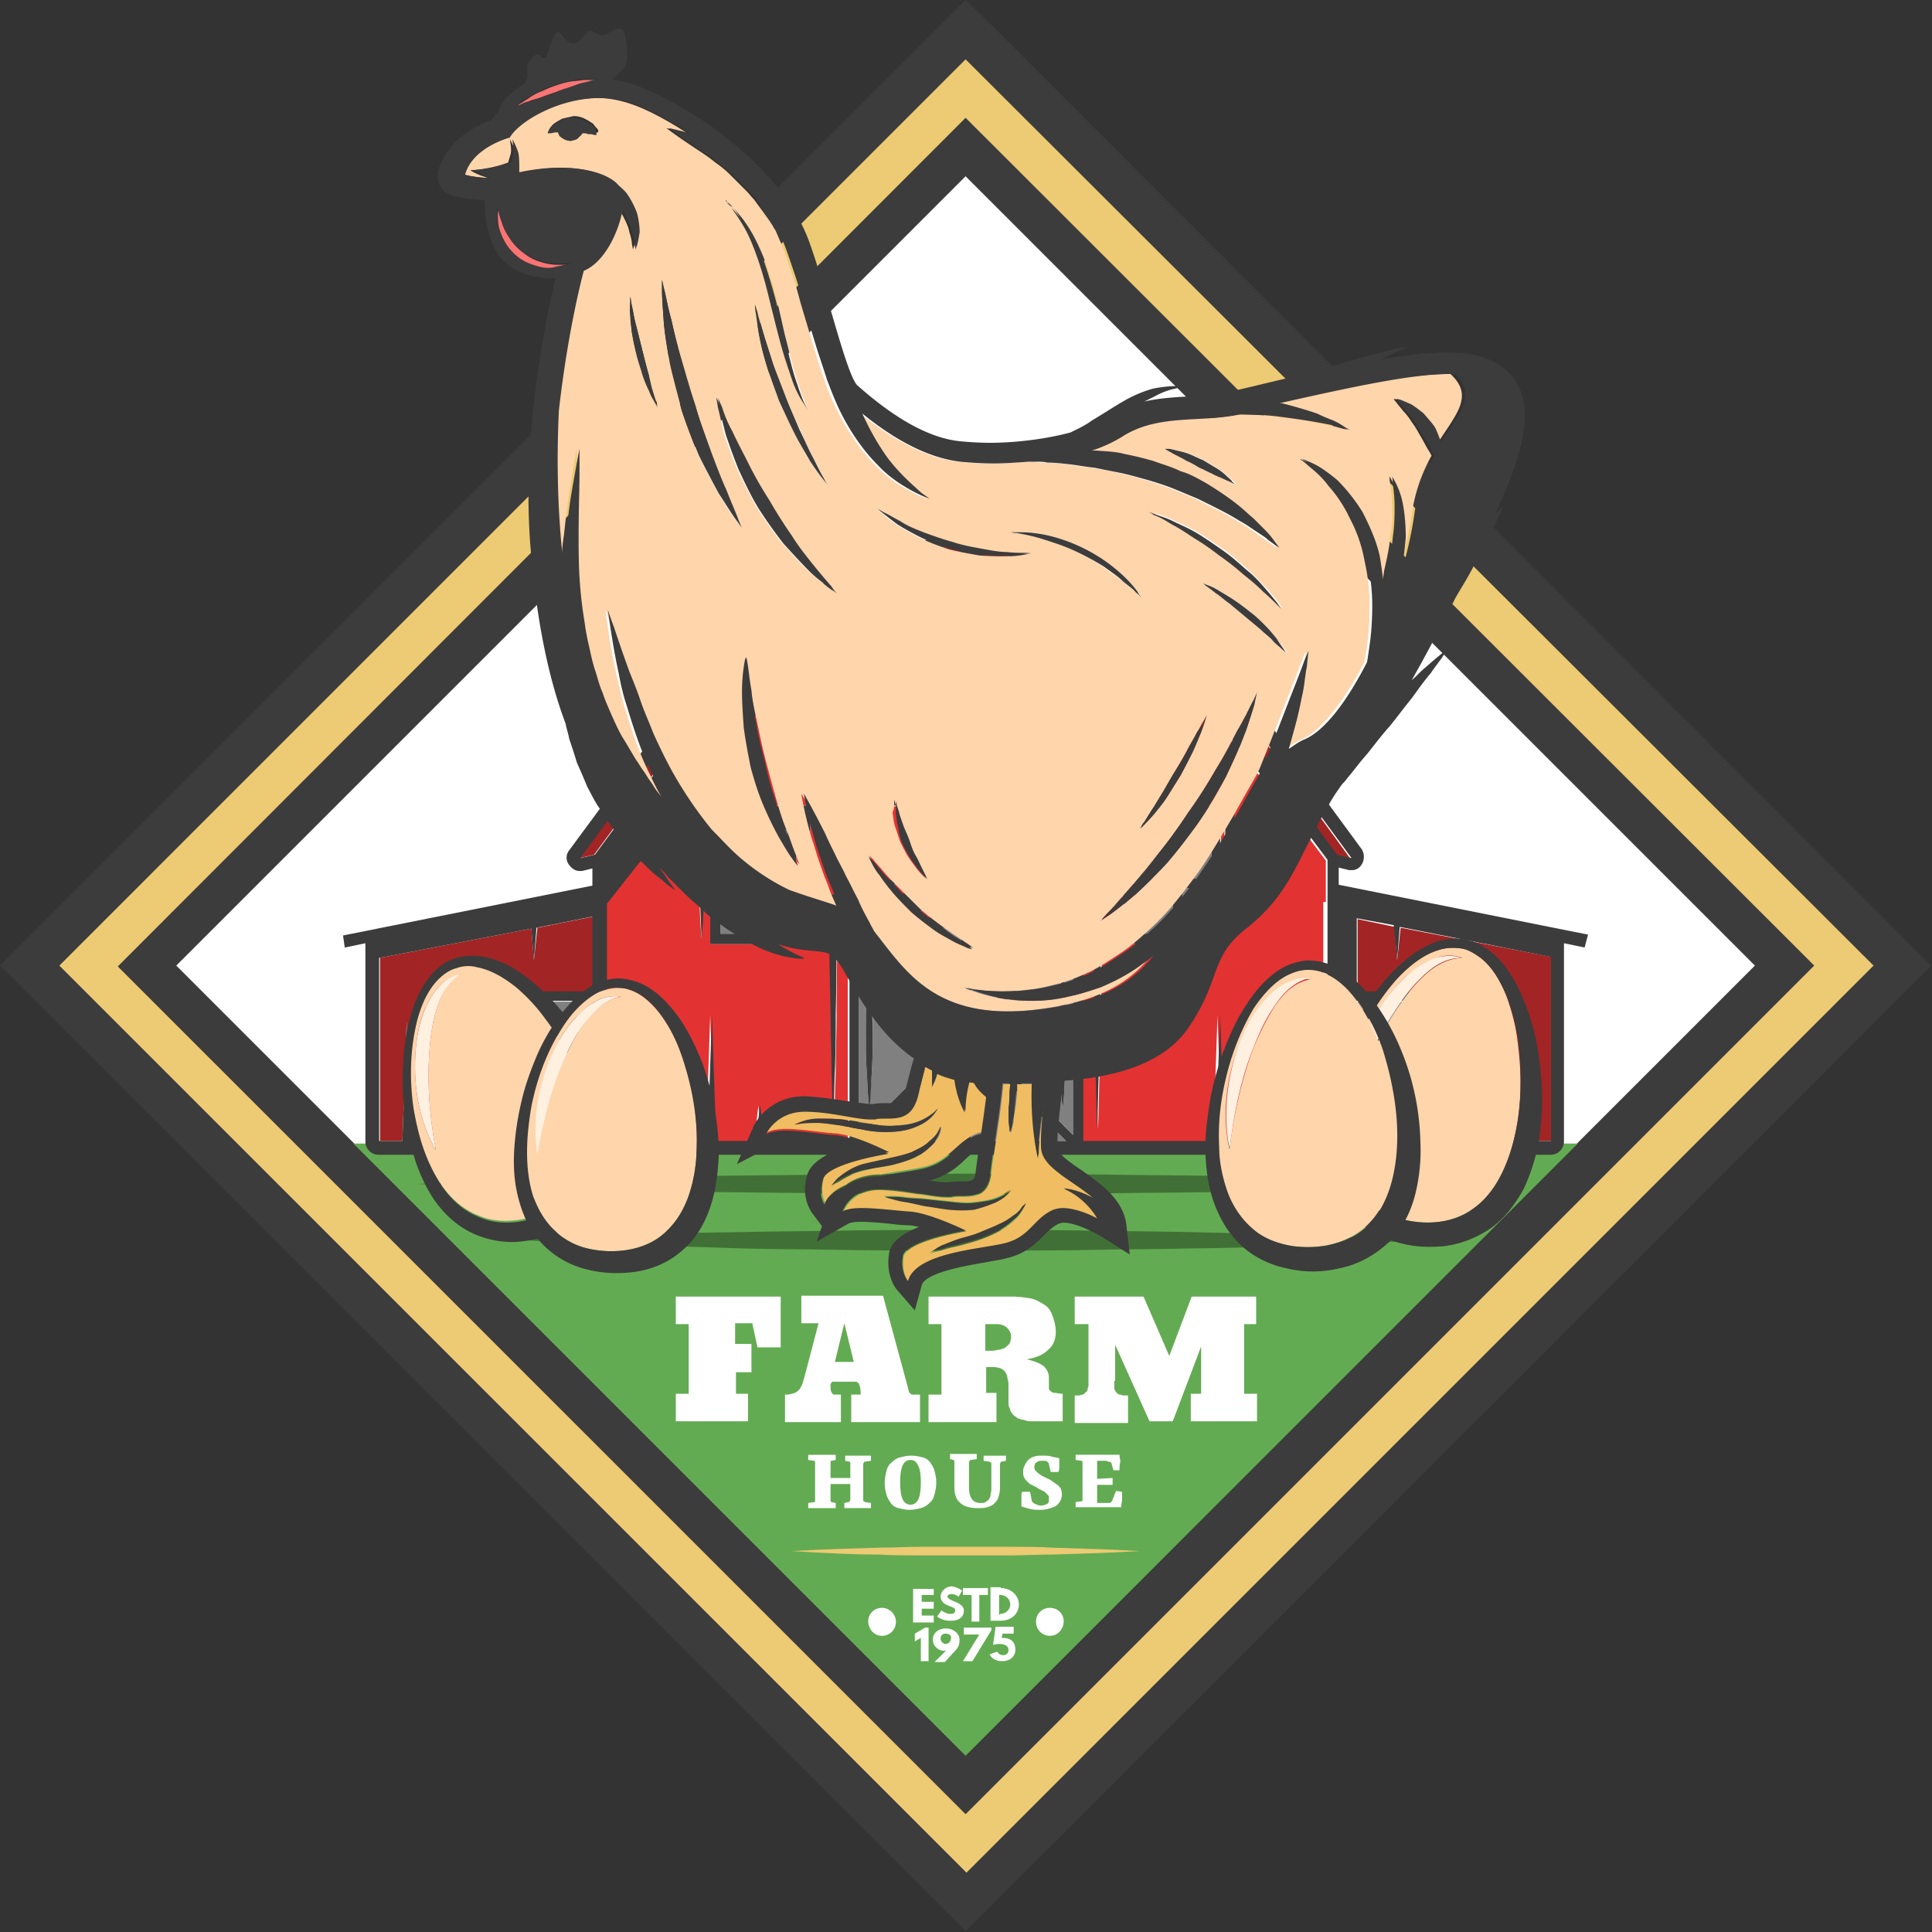 <svg xmlns="http://www.w3.org/2000/svg" width="110" height="110" fill="none"><rect width="100%" height="100%" fill="#333333" stroke="none"/><path d="m54.975 3.378 51.647 51.647-51.647 51.597L3.378 54.975 54.975 3.378zm0-3.378-1.664 1.664L1.664 53.311 0 54.975l1.664 1.665 51.647 51.647 1.664 1.664 1.665-1.664 51.647-51.647 1.664-1.665-1.664-1.664L56.689 1.664 54.975 0z" fill="#3C3C3C"></path><path d="M55.003 6.706 6.715 54.994l48.288 48.289 48.289-48.289L55.003 6.706z" fill="#fff"></path><path d="m54.977 10.036 44.94 44.94-44.94 44.94-44.94-44.94 44.94-44.94zm0-6.658L3.379 54.976l51.647 51.646 51.646-51.646L54.977 3.378z" fill="#3C3C3C"></path><path d="m54.977 6.707 48.317 48.269-48.317 48.317-48.27-48.268 48.27-48.318zm0-3.33L3.379 54.977l51.647 51.646 51.646-51.646L54.977 3.378z" fill="#EDCA74"></path><path d="m54.977 99.965 34.855-34.856h-69.71l34.855 34.856z" fill="#63AB52"></path><path d="M53.163 90.81h-.685v.391h.685v.392h-.685v.391h.685v.392h-1.175v-1.91h1.175v.344zM54.779 90.565l-.196.343s-.196-.147-.391-.147c-.147 0-.245.049-.245.147 0 .098.196.196.44.293.245.098.49.245.49.49 0 .44-.343.587-.783.587-.49 0-.735-.244-.735-.244l.245-.343s.245.196.49.196c.098 0 .293 0 .293-.196 0-.147-.195-.196-.44-.294-.245-.098-.392-.293-.392-.49 0-.342.343-.587.637-.587.342.05.587.245.587.245zM54.828 90.418h1.42v.392h-.49v1.517h-.44V90.81h-.49v-.392zM56.982 90.418c.538 0 1.028.392 1.028.93 0 .539-.44.93-1.028.93h-.587V90.37h.587v.05zm-.049 1.469c.343 0 .587-.245.587-.539 0-.293-.244-.538-.587-.538h-.049v1.126h.049v-.05zM52.086 93.013l.587-.343h.196v1.91h-.44v-1.323l-.343.196v-.44zM53.897 93.943s-.05.049-.147.049c-.294 0-.637-.245-.637-.637 0-.44.392-.636.735-.636.44 0 .783.294.783.636 0 .343-.098.49-.343.734l-.49.539h-.587l.686-.685zm-.05-.93c-.195 0-.293.097-.293.293 0 .147.147.294.294.294a.316.316 0 0 0 .293-.294c.05-.196-.098-.293-.293-.293zM56.444 92.817l-1.077 1.762h-.539l.93-1.517h-.88v-.392h1.566v.147zM56.784 94.04c.05.099.147.197.343.197.147 0 .294-.098.294-.294 0-.245-.245-.343-.539-.343-.147 0-.293.05-.342.05l.146-1.029h1.029v.392h-.637l-.049.244h.05c.39 0 .733.147.733.686 0 .343-.293.636-.734.636-.44 0-.636-.196-.734-.391l.44-.147zM58.988 92.327c0 .832 1.077 1.126 1.469.392.294-.539-.049-1.175-.685-1.175a.773.773 0 0 0-.784.783zM51.009 92.327c0 .832-1.077 1.126-1.47.392-.293-.539.05-1.175.686-1.175.392 0 .784.343.784.783z" fill="#fff"></path><path d="m84.542 57.374-3.573 3.672 3.573 3.671v-7.343zM80.824 61.683v3.28h3.231l-3.23-3.28zM80.283 61.683l-2.986 3.084v.196h2.986v-3.28zM77.297 58.06v5.923l2.888-2.937-2.888-2.986zM77.297 57.276l2.986 3.084v-3.329h.539v3.33l3.328-3.33h-6.853v.245z" fill="gray"></path><path d="m88.36 54.486-8.615-1.664-.196 1.86-.147-1.91-2.105-.44v4.161h7.784v8.469h1.468l.245-6.804.245 6.804h1.322V54.486z" fill="#A32424"></path><path d="M30.008 61.683v3.28h3.23l-3.23-3.28zM29.47 61.683l-3.232 3.28h3.231v-3.28z" fill="gray"></path><path d="m23.154 58.158.245 6.805h1.811v-8.469h8.567v-4.309l-3.182.637-.195 1.86-.147-1.811-8.616 1.664v10.428h1.273l.244-6.805z" fill="#A32424"></path><path d="m29.373 61.046-3.623-3.672v7.343l3.623-3.671zM29.471 60.36v-3.329h.539v3.33l3.28-3.33H26.19l3.28 3.33zM33.728 64.717v-7.343l-3.623 3.672 3.623 3.671zM66.774 47.241h-1.665v2.79h1.665v-2.79zM44.891 50.57h-1.664v2.594h1.664v-2.595zM55.27 59.528v5.434h5.433l-5.434-5.434zM68.977 47.241h-1.665v2.79h1.665v-2.79z" fill="gray"></path><path d="m67.362 35.786-12.385-5.14-12.386 5.14-9.595 13.07.832-.195 9.057-12.337c.049-.049.098-.098.147-.098l11.749-4.895a.312.312 0 0 1 .293 0l11.75 4.895c.048.05.097.05.146.098l9.057 12.337.832.195-9.497-13.07z" fill="#A32424"></path><path d="M44.891 47.241h-1.664v2.79h1.664v-2.79zM42.688 50.57h-1.665v2.594h1.665v-2.595zM42.688 47.241h-1.665v2.79h1.665v-2.79zM54.73 59.528l-5.433 5.434h5.434v-5.434zM61.095 64.62V53.163l-5.728 5.728 5.728 5.727zm-.588-9.938c.098.685.098 1.42.147 2.105.05.685.05 1.42.05 2.105s0 1.42-.05 2.105c-.049.685-.049 1.42-.147 2.105-.097-.686-.097-1.42-.146-2.105-.05-.686-.05-1.42-.05-2.105 0-.686 0-1.42.05-2.105 0-.735.049-1.42.146-2.105zM55.27 58.255l5.433-5.483H55.27v5.483zM54.73 58.255v-5.483h-5.433l5.434 5.483zM68.977 50.57h-1.665v2.594h1.665v-2.595zM66.774 50.57h-1.665v2.594h1.665v-2.595zM48.906 53.164V64.62l5.728-5.727-5.728-5.728zm.588 9.938c-.098-.686-.098-1.42-.147-2.105-.05-.686-.05-1.42-.05-2.105 0-.686 0-1.42.05-2.105.049-.686.049-1.42.147-2.105.098.685.098 1.42.147 2.105.049.685.049 1.42.049 2.105s0 1.42-.05 2.105c-.048.685-.097 1.42-.146 2.105z" fill="gray"></path><path d="M75.488 51.353v-2.35l-1.468-1.958-7.686-9.546-.245 6.266-.245-6.658-10.623-3.231-.244 2.693-.245-2.644-9.889 4.406-.245 5.434-.195-4.896-9.938 12.63v13.512h1.273l.244-6.315.245 6.315h3.966l.244-7.196.245 7.196h2.252l.245-2.056.244 2.056h4.847V52.283h13.266V65.01h7.54l.244-7.196.245 7.196h2.937l.245-2.056.245 2.056h2.35V51.353h.146zM51.501 41.12c0-.343.098-.685.245-1.028.146-.343.293-.636.538-.93a3.68 3.68 0 0 1 .783-.734c.294-.196.637-.343.98-.44a3.727 3.727 0 0 1 1.028-.148c.342 0 .734.05 1.028.147.342.098.685.245.979.44.293.197.538.441.783.735.196.294.392.588.538.93.098.343.196.685.245 1.028 0 .343 0 .686-.098 1.028-.098.343-.244.637-.391.93-.196.294-.392.539-.637.735a4.85 4.85 0 0 0 .539-.833c.147-.293.245-.587.245-.93a2.96 2.96 0 0 0 0-.93 5.902 5.902 0 0 0-.245-.881c-.49-1.126-1.665-1.91-2.889-1.86-1.223 0-2.398.734-2.888 1.86-.147.294-.196.587-.245.881a2.96 2.96 0 0 0 0 .93c.05.294.147.637.245.93.147.294.294.588.539.833a2.988 2.988 0 0 1-.637-.735c-.196-.293-.294-.587-.391-.93a1.213 1.213 0 0 1-.294-1.028zm3.476 2.986a2.633 2.633 0 0 1-2.644-2.643 2.633 2.633 0 0 1 2.644-2.644 2.633 2.633 0 0 1 2.643 2.644 2.633 2.633 0 0 1-2.643 2.643zm-3.77 1.518c1.273-.049 2.497-.049 3.77-.049 1.272 0 2.496 0 3.77.049 1.272 0 2.496.049 3.769.147l-3.77.147c-1.273.049-2.497.049-3.77.049-1.272 0-2.496 0-3.769-.05-1.273-.048-2.496-.048-3.77-.146a48.508 48.508 0 0 1 3.77-.147zm0 4.455a96.887 96.887 0 0 1 3.77-.05c1.272 0 2.496 0 3.77.05 1.272 0 2.496.049 3.769.147l-3.77.147c-1.273.048-2.497.048-3.77.048-1.272 0-2.496 0-3.769-.048-1.273 0-2.496-.05-3.77-.147a48.508 48.508 0 0 1 3.77-.147zm-5.042-3.916-.05 1.86-.048 1.86c-.049 1.224-.098 2.448-.196 3.672-.098-1.224-.147-2.448-.196-3.672l-.049-1.86v-.93h-.293V53.75h-4.896v-6.706h-.293v.93l-.05 1.86-.146 3.672a46.028 46.028 0 0 1-.147-3.672l-.05-1.86-.048-1.86v-.245H46.165v.294zm16.595 4.993c0 2.203-.049 4.357-.098 6.56 0 1.077-.048 2.203-.048 3.28-.05 1.077-.05 2.203-.098 3.28-.05-1.078-.05-2.203-.098-3.28-.05-1.077-.05-2.203-.05-3.28-.048-1.959-.048-3.917-.048-5.875H47.682c0 1.958-.049 3.916-.049 5.875 0 1.077-.048 2.203-.048 3.28-.05 1.077-.05 2.203-.098 3.28-.05-1.078-.05-2.203-.098-3.28-.05-1.077-.05-2.203-.05-3.28-.048-2.203-.048-4.357-.097-6.56v-.245h.245c2.496 0 5.042 0 7.539-.049 2.496 0 5.042 0 7.538.049h.245l-.049.245zm7.49-4.993-.049 1.86-.049 1.86a92.116 92.116 0 0 1-.195 3.672 92.116 92.116 0 0 1-.196-3.672l-.05-1.86v-.93h-.195V53.75h-4.944v-6.706h-.294v.93l-.049 1.86c-.049 1.224-.098 2.448-.196 3.672a45.981 45.981 0 0 1-.147-3.672l-.049-1.86-.049-1.86v-.245h6.462v.294z" fill="#E33232"></path><path d="M49.64 56.787c-.05-.686-.05-1.42-.147-2.105-.098.685-.098 1.42-.147 2.105-.05.685-.05 1.42-.05 2.105s0 1.42.05 2.105c.049.685.049 1.42.147 2.105.098-.686.098-1.42.147-2.105.048-.686.048-1.42.048-2.105 0-.735-.048-1.42-.048-2.105zM60.361 60.997c.05.685.05 1.42.147 2.105.098-.686.098-1.42.147-2.105.05-.686.05-1.42.05-2.105 0-.686 0-1.42-.05-2.105-.049-.686-.049-1.42-.147-2.105-.098.685-.098 1.42-.147 2.105-.048.685-.048 1.42-.048 2.105s0 1.37.048 2.105z" fill="#3C3C3C"></path><path d="M90.417 53.213 76.22 50.374v-.979l.588.147h.146c.245 0 .441-.098.588-.343a.84.84 0 0 0 0-.832l-9.595-13.07a1.3 1.3 0 0 0-.294-.246l-12.385-5.14c-.098-.049-.196-.049-.294-.049-.098 0-.196 0-.294.05L42.344 35.1c-.098.05-.245.147-.294.245l-9.644 13.07a.663.663 0 0 0 0 .833c.147.196.343.343.588.343h.147l.587-.147v.98l-14.197 2.838.05.343.048.343 1.175-.245v11.308c0 .392.343.735.734.735h66.774a.753.753 0 0 0 .734-.735V53.703l1.175.245.196-.735zm-17.28 11.75-.246-2.057-.245 2.056H69.71l-.245-7.196-.244 7.196h-7.54V52.234H48.366v12.729H43.52l-.245-2.057-.245 2.056h-2.252l-.244-7.196-.245 7.196h-3.965l-.245-6.315-.245 6.315H34.56v-13.51l9.938-12.631.196 4.895.244-5.434 9.89-4.405.244 2.643.245-2.692 10.623 3.23.245 6.658.244-6.266 7.686 9.546 1.469 1.958V64.914h-2.448v.048zm-12.044-.343-5.727-5.728 5.727-5.728V64.62zm-5.825-6.364v-5.434h5.434l-5.434 5.434zm-.539 0-5.434-5.434h5.434v5.434zm-5.825-5.092 5.727 5.728-5.727 5.728V53.164zm5.825 6.364v5.434h-5.434l5.434-5.434zm.539 0 5.434 5.434h-5.434v-5.434zm22.03-1.468 2.888 2.986-2.889 2.986V58.06zM29.37 61.046l-3.623 3.672v-7.344l3.623 3.672zm4.357 3.672-3.623-3.672 3.623-3.672v7.344zm-3.72-4.357v-3.378h-.54v3.378l-3.279-3.378h7.098l-3.28 3.378zm-.54 1.322v3.28h-3.23l3.23-3.28zm.54 0 3.23 3.28h-3.23v-3.28zm47.29 3.084 3.034-3.084v3.28h-3.035v-.196zm3.524-3.084 3.23 3.28h-3.23v-3.28zm.147-.637 3.622-3.672v7.344l-3.622-3.672zm-.147-.685v-3.378h-.539v3.378l-3.035-3.084v-.294h6.854l-3.28 3.378zm-4.7-11.7-9.056-12.386c-.05-.049-.098-.098-.147-.098l-11.75-4.895a.312.312 0 0 0-.293 0l-11.749 4.895c-.049.05-.098.05-.147.098l-9.105 12.386-.832.195 9.546-13.07 12.385-5.14 12.386 5.14 9.594 13.07-.832-.195zm-54.486 5.874 8.616-1.664.147 1.811.147-1.86 3.182-.637v4.26h-8.519v8.518H23.4l-.245-6.805-.245 6.804h-1.322V54.535h.05zm65.158 3.623-.245 6.804h-1.468v-8.518H77.248v-4.16l2.105.39.196 1.96.147-1.861 8.616 1.713v10.476H86.99l-.196-6.804z" fill="#3C3C3C"></path><path d="M54.976 38.82a2.633 2.633 0 0 0-2.644 2.644 2.633 2.633 0 0 0 2.644 2.643 2.633 2.633 0 0 0 2.643-2.643 2.633 2.633 0 0 0-2.643-2.644zm1.126 2.742c-.343 0-.637.049-.98.049 0 .342 0 .636-.048.979 0 .391-.05.734-.098 1.126-.05-.392-.098-.735-.098-1.126 0-.343-.05-.637-.05-.98-.342 0-.636 0-.978-.048-.392 0-.735-.05-1.126-.098.391-.05.734-.098 1.126-.098.342 0 .636-.049.979-.049 0-.343 0-.636.049-.98 0-.39.049-.733.098-1.125.049.392.098.734.098 1.126 0 .343.048.636.048.979.343 0 .637 0 .98.049.391 0 .734.049 1.125.098-.391.049-.734.098-1.125.098z" fill="#3C3C3C"></path><path d="M51.99 43.08c.196.294.392.538.636.734a4.85 4.85 0 0 1-.538-.832c-.147-.294-.245-.587-.245-.93a2.961 2.961 0 0 1 0-.93c.05-.294.147-.588.245-.882.49-1.125 1.664-1.909 2.888-1.86 1.224 0 2.399.735 2.889 1.86.146.294.195.588.244.882.05.293.05.636 0 .93a6.502 6.502 0 0 1-.245.93c-.146.294-.293.587-.538.832.245-.196.49-.49.636-.734.196-.294.294-.588.392-.93.098-.343.098-.686.098-1.028 0-.343-.098-.686-.245-1.028-.147-.343-.294-.637-.538-.93a3.68 3.68 0 0 0-.783-.735 3.534 3.534 0 0 0-.98-.44 3.724 3.724 0 0 0-1.028-.147c-.342 0-.685.049-1.028.147a3.533 3.533 0 0 0-.979.44 3.68 3.68 0 0 0-.783.735c-.196.293-.392.587-.538.93a7.802 7.802 0 0 0-.245 1.028c0 .342 0 .685.098 1.028.244.342.391.636.587.93zM54.975 50.863c-2.497 0-5.042 0-7.539.05h-.245v.244c0 2.203.05 4.357.098 6.56 0 1.077.05 2.203.05 3.28.048 1.077.048 2.203.097 3.28.05-1.077.05-2.203.098-3.28.049-1.077.049-2.203.049-3.28.049-1.958.049-3.916.049-5.875h14.637c0 1.959.05 3.917.05 5.875 0 1.077.048 2.203.048 3.28.05 1.077.05 2.203.098 3.28.05-1.077.05-2.203.098-3.28.049-1.077.049-2.203.049-3.28.049-2.203.049-4.357.098-6.56v-.245h-.245c-2.448 0-4.944 0-7.49-.049zM67.02 45.92H63.789v.244l.049 1.86.049 1.86.147 3.672a92.1 92.1 0 0 0 .196-3.672l.049-1.86v-.93h.293V53.752h4.896v-6.707h.293v.93l.05 1.86c.048 1.224.097 2.448.195 3.672.098-1.224.147-2.448.196-3.672l.049-1.86.049-1.86v-.245h-.245l-3.035.05zm1.958 4.111h-1.664v-2.79h1.664v2.79zm-2.203 0h-1.664v-2.79h1.664v2.79zm-1.664.539h1.664v2.594h-1.664V50.57zm2.203 2.594V50.57h1.664v2.594h-1.664zM42.934 45.92H39.703v.244l.05 1.86.048 1.86.147 3.672c.098-1.224.147-2.448.147-3.672l.049-1.86v-.93h.293V53.752h4.896v-6.707h.294v.93l.048 1.86c.05 1.224.098 2.448.196 3.672.098-1.224.147-2.448.196-3.672l.05-1.86.048-1.86v-.245h-.245l-2.986.05zm1.91 4.111h-1.665v-2.79h1.664v2.79zm-2.155 0h-1.664v-2.79h1.664v2.79zm-1.664.539h1.664v2.594h-1.664V50.57zm2.203 2.594V50.57h1.664v2.594h-1.664zM54.976 50.423c1.273 0 2.497 0 3.77-.05 1.273 0 2.497-.048 3.77-.146l-3.77-.147a96.892 96.892 0 0 0-3.77-.049c-1.272 0-2.496 0-3.769.05-1.273 0-2.497.048-3.77.146l3.77.147c1.273 0 2.546 0 3.77.049zM54.976 45.919c1.273 0 2.497 0 3.77-.049 1.273 0 2.497-.049 3.77-.147l-3.77-.147c-1.273-.049-2.497-.049-3.77-.049-1.272 0-2.496 0-3.769.05-1.273 0-2.497.048-3.77.146l3.77.147c1.273.049 2.546.049 3.77.049z" fill="#3C3C3C"></path><path d="M55.121 41.317c0-.343 0-.636-.049-.98 0-.39-.049-.734-.097-1.125-.05.391-.098.734-.098 1.126 0 .343 0 .636-.05.979-.342 0-.636 0-.978.049-.392 0-.735.049-1.126.098.391.049.734.098 1.126.098.342 0 .636.049.979.049 0 .342 0 .636.049.979 0 .391.049.734.098 1.126.048-.392.097-.735.097-1.126 0-.343 0-.637.05-.98.342 0 .636 0 .978-.048.392 0 .735-.05 1.126-.098-.391-.05-.734-.098-1.126-.098-.342-.05-.636-.05-.979-.05z" fill="gray"></path><path d="M42.834 78.13h-.93v1.224h.685v1.567h-4.112v-1.567h.734V75.39h-.734v-1.567h5.972v2.889h-1.322l-.294-1.371h-.979v1.175h.93v1.615h.05zM51.696 79.011c0 .098.049.147.049.196 0 .05.049.098.098.147.049.05.097.05.146.05h.392v1.566h-3.916v-1.567h.538c0-.49-.098-.734-.293-.734h-1.273c-.05 0-.05 0-.098.049 0 .049-.05.049-.05.098v.147c0 .098 0 .195.05.293.049.098.098.147.147.147h.391v1.567h-3.182v-1.567c.147 0 .245 0 .392-.049a.705.705 0 0 0 .538-.44c.05-.05.098-.245.196-.588l.784-2.986h-.98v-1.567h4.651l1.42 5.239zm-3.084-1.468-.539-2.203-.538 2.203h1.077zM56.686 80.97h-3.819v-1.567h.735v-4.014h-.735v-1.567h4.749c.391 0 .734.05 1.028.098.294.05.538.196.783.343.245.147.392.343.49.636.097.245.195.588.195.93 0 .441-.147.784-.44 1.028-.294.294-.685.441-1.224.539.49.098.783.245.979.391.196.196.294.392.294.686v.587c0 .05.049.098.098.147a.373.373 0 0 0 .244.098c.098 0 .245.05.441.05v1.566h-1.811c-.098 0-.196 0-.294-.05-.049 0-.147-.048-.245-.048-.098-.05-.196-.05-.245-.098-.048-.05-.146-.098-.195-.147a.673.673 0 0 1-.147-.196c-.05-.049-.05-.147-.098-.245-.05-.098-.05-.195-.05-.342v-.832c0-.196 0-.294-.048-.441a.909.909 0 0 0-.098-.343.59.59 0 0 0-.245-.245 1.17 1.17 0 0 0-.44-.097h-.44v1.468h.587v1.665h-.05zm-.343-4.064c.147 0 .294 0 .44-.049.147 0 .245-.049.392-.097.098-.05.196-.147.294-.245a.923.923 0 0 0 .098-.392c0-.245-.098-.392-.245-.538-.147-.147-.392-.196-.636-.196h-.588v1.517h.245zM63.443 78.62V79.06c0 .05 0 .05.05.098 0 .05.048.098.048.098l.098.098c.05.049.098.049.147.049.049 0 .098.049.196.049h.245v1.567H61.19v-1.567h.245c.05 0 .147-.049.196-.049.049 0 .098-.049.147-.098l.098-.098c.049-.049.049-.049.049-.147 0-.049.049-.098.049-.147V75.39h-.784v-1.567h3.917l1.468 3.378 1.273-3.378h3.672v1.567h-.686v3.965h.735v1.567H67.8v-1.567h.588v-2.692l-1.616 4.259H65.45l-1.958-4.357v2.056h-.049zM49.59 82.879v.294l-.343.049c-.05 0-.05 0-.05.049l-.048.049v2.105c0 .049 0 .049.049.049l.049.049.342.049v.293h-1.517v-.293l.244-.05c.05 0 .05 0 .05-.048l.048-.05v-.93h-1.126V85.475l.05.049.244.049v.293h-1.566v-.293l.342-.05c.05 0 .05 0 .05-.048v-2.252l-.05-.05-.342-.048v-.294h1.566v.294l-.245.049c-.049 0-.049 0-.049.049V84.152h1.126v-.882l-.049-.048-.244-.05v-.293h1.468zM51.79 85.963c-.244 0-.44-.049-.636-.098a.713.713 0 0 1-.44-.294c-.098-.147-.196-.293-.245-.49a2.478 2.478 0 0 1-.098-.636c0-.244.049-.49.098-.685.049-.196.147-.392.294-.49.147-.146.293-.244.49-.293.195-.05.39-.098.636-.098.244 0 .44.049.636.098a.713.713 0 0 1 .44.293c.099.147.196.294.245.49.05.196.098.392.098.636 0 .245-.049.49-.098.686-.049.196-.146.392-.293.49a1.016 1.016 0 0 1-.49.293 2.479 2.479 0 0 1-.636.098zm.05-2.84c-.196 0-.343.099-.44.294-.099.196-.148.539-.148.98 0 .44.05.783.147.979.098.195.245.293.44.293.197 0 .343-.098.441-.293.098-.196.147-.539.147-.98 0-.44-.049-.783-.147-.93-.098-.244-.245-.342-.44-.342zM56.052 82.88h1.224v.293l-.245.049c-.049 0-.049 0-.049.049l-.049.049v1.42c0 .195-.049.391-.098.538-.049.147-.147.245-.245.343-.098.098-.244.147-.391.195-.147.05-.343.05-.539.05-.44 0-.783-.099-.979-.294-.245-.196-.342-.49-.342-.93v-1.47l-.05-.048-.195-.049v-.294h1.517v.294l-.342.049c-.05 0-.05 0-.05.049l-.048.049v1.469c0 .244.049.489.147.636.098.147.244.245.49.245.146 0 .244 0 .293-.05a.676.676 0 0 0 .196-.146c.049-.098.098-.147.098-.245s.049-.196.049-.343V83.32c0-.05 0-.05-.05-.05l-.048-.048-.343-.05v-.293h.049zM60.457 85.033c0 .098 0 .196-.049.343a1.023 1.023 0 0 1-.196.293c-.098.098-.244.147-.391.196a1.825 1.825 0 0 1-.588.098c-.196 0-.391 0-.587-.049a6.171 6.171 0 0 1-.49-.147v-.636c0-.05 0-.147.05-.196h.44l.098.49c0 .049 0 .049.049.097l.049.05c.049.048.098.048.195.097.098.05.147.05.245.05a.707.707 0 0 0 .343-.099c.098-.049.098-.147.098-.293 0-.098 0-.147-.05-.196-.048-.05-.097-.098-.146-.147a1.072 1.072 0 0 0-.245-.147c-.098-.049-.196-.098-.245-.147l-.293-.147c-.098-.049-.196-.098-.245-.196-.098-.048-.147-.146-.196-.244-.049-.098-.049-.196-.049-.343 0-.147.05-.245.098-.343.049-.097.098-.195.196-.293a.788.788 0 0 1 .343-.196c.146-.05.293-.05.49-.05.146 0 .342 0 .489.05.147.049.293.049.44.098v.391c0 .147 0 .294-.049.392h-.44l-.098-.44c0-.05 0-.05-.05-.099l-.048-.048c-.05-.05-.098-.05-.147-.05h-.196c-.147 0-.196.05-.293.099a.374.374 0 0 0-.098.244c0 .05 0 .147.049.196l.146.147c.05.049.147.098.196.147l.294.147c.098.049.245.098.343.195.098.05.195.147.293.196.098.098.147.147.196.245 0 0 .05.147.05.245zM63.739 83.711h-.343l-.098-.342c0-.05 0-.05-.049-.098 0 0-.049-.05-.098-.05s-.098 0-.147-.048h-.538V84.2l.881-.05v.392h-.881v1.028h.636c.098 0 .147 0 .147-.048.05 0 .05-.05.05-.05s.048-.048.048-.097l.196-.49.343.05v.44c0 .147-.05.293-.05.44h-2.594v-.293l.343-.05c.049 0 .049 0 .049-.048V83.22l-.05-.048-.342-.05v-.293h2.497c0 .147.049.294.049.392a1.84 1.84 0 0 0-.05.49z" fill="#fff"></path><path d="M23.742 67.41c5.19-.245 10.427-.392 15.617-.44 2.594-.05 5.189-.05 7.832-.099l7.833-.049 7.833.05c2.594.048 5.189.048 7.832.097 5.19.098 10.428.245 15.617.44-5.19.245-10.428.392-15.617.441-2.594.05-5.189.05-7.832.098l-7.833.05-7.833-.05c-2.594-.049-5.189-.049-7.832-.098-5.19-.049-10.428-.244-15.617-.44zM29.52 70.591a276.19 276.19 0 0 1 12.728-.44c2.105-.05 4.259-.05 6.364-.098l6.364-.05 6.364.05c2.105.049 4.259.049 6.364.098 4.259.098 8.469.196 12.728.49-4.26.244-8.47.39-12.728.44-2.105.049-4.26.049-6.364.098l-6.364.049-6.364-.05c-2.105-.048-4.26-.048-6.364-.097-4.21-.147-8.47-.245-12.728-.49z" fill="#417036"></path><path d="M45.086 88.313c1.664-.098 3.28-.147 4.944-.196.832 0 1.665-.049 2.448-.049h4.993c.833 0 1.665 0 2.448.05 1.665.048 3.28.097 4.944.195-1.664.098-3.28.147-4.944.196-.832 0-1.664.049-2.448.049h-4.993c-.832 0-1.664 0-2.448-.049-1.615 0-3.28-.098-4.944-.196z" fill="#EDCA74"></path><path d="M50.028 66.871h.147c.93-.195 1.86-.293 2.448-.44 1.468-.343 1.86-1.469 3.035-1.91.098-.048.147-.048.245-.048.098-.637.195-1.322.293-2.105-.293-.245-.538-.49-.685-.784-.098 0-.196 0-.294-.049a6.586 6.586 0 0 0-.245 1.714 6.336 6.336 0 0 1-.587-1.86 7.763 7.763 0 0 1-.98-.343c-.048.098-.048.245-.097.294-.049.146-.098.293-.147.342-.049.098-.049.147-.049.147v-.978c-.147-.05-.245-.148-.391-.197-.196.637-.343 1.175-.392 1.567-.294 1.37-1.175 1.37-1.86 1.37h-.05c-.195 0-.39 0-.538.05h-.294c-.832 0-2.251-.392-3.72-.441-1.664 0-2.203 1.273-2.203 1.273.294-.147.685-.196 1.126-.196.881 0 1.91.196 2.693.245 1.125.049 3.133 1.077 3.133 1.077s-3.476.587-3.721 1.468c-.245.93.098 1.42.098 1.42.196-.44.587-.783 1.175-1.028.538-.44 1.37-.588 1.86-.588zm-.587-2.496c-.539-.098-1.077-.196-1.567-.294a6.807 6.807 0 0 0-1.322-.147c-.391 0-.734 0-.979.05-.245.048-.342.048-.342.048s.097-.049.342-.147c.245-.049.539-.147.98-.195.391 0 .88 0 1.419.048.49.05 1.028.147 1.567.245.538.098 1.028.147 1.517.098.49-.049.93-.098 1.273-.245.343-.146.636-.342.832-.49.196-.146.245-.244.245-.244s-.049.098-.196.294c-.147.196-.392.44-.783.636a3.755 3.755 0 0 1-1.37.392 6.018 6.018 0 0 1-1.616-.05zm-2.056 3.133s.049-.098.195-.245c.147-.147.343-.392.637-.538.294-.196.685-.343 1.126-.49l1.321-.294c.441-.098.882-.195 1.273-.342.392-.147.735-.343.98-.588.244-.196.44-.44.538-.587l.147-.294s0 .098-.05.294c-.048.196-.195.49-.44.734-.245.245-.587.539-.979.734-.392.196-.881.294-1.322.441-.44.098-.93.147-1.321.245-.392.098-.784.196-1.077.342a6.705 6.705 0 0 0-.686.392 1.085 1.085 0 0 0-.342.196z" fill="#F0BD62"></path><path d="M59.332 65.5c-.05-.44.049-1.419.147-2.594-.196.98-.343 2.008-.343 3.084-.294-1.37-.392-2.839-.343-4.259h-.88v.539c-.05.294-.05.538-.099.832-.049.245-.098.49-.098.735-.049.195-.098.391-.098.489-.049.098-.049.196-.049.196s0-.05-.049-.196c0-.147-.048-.294-.048-.49v-.734c0-.245 0-.538.048-.832 0-.196.05-.343.05-.539h-.441c-.196 2.105-.587 4.064-.685 5.043-.147 1.37-.98 1.37-1.714 1.37-.196 0-.391 0-.538.05h-.294c-.832 0-2.3-.392-3.77-.441h-.048c-1.665 0-2.057 1.273-2.057 1.273.245-.147.637-.196 1.077-.196.882 0 1.959.196 2.693.196 1.126.049 3.23 1.077 3.23 1.077s-3.426.538-3.573 1.468c-.147.93.294 1.42.294 1.42.44-1.567 4.014-1.762 5.483-2.154 1.42-.343 1.664-1.469 2.79-1.91.147-.048.343-.097.539-.097.636 0 1.37.294 1.958.587a3.853 3.853 0 0 0-1.91-1.713c.588.049 1.127.245 1.665.538-1.175-1.028-2.84-1.713-2.937-2.741zm-5.336 3.33c-.49-.05-.93-.147-1.37-.196a7.07 7.07 0 0 1-1.176-.245c-.343-.049-.636-.147-.832-.196-.196-.049-.294-.097-.294-.097h.343c.196 0 .49 0 .832.048.343.05.783.05 1.224.098.44.05.93.098 1.37.147.441.05.93.098 1.322.05.441-.05.833-.099 1.127-.197a2.59 2.59 0 0 0 .734-.342c.196-.098.244-.196.244-.196s-.048.098-.195.245a2.364 2.364 0 0 1-.735.49c-.342.146-.734.293-1.223.342-.392.098-.882.098-1.371.049zm4.259 0c-.098.147-.196.391-.44.587-.197.196-.49.44-.833.637a7.215 7.215 0 0 1-1.077.49c-.392.146-.783.244-1.126.342-.343.098-.685.147-.979.245-.294.098-.538.147-.685.195a2.047 2.047 0 0 0-.245.098s.098-.049.245-.147c.146-.097.342-.244.636-.342.294-.098.588-.245.93-.343.343-.098.735-.245 1.077-.343.343-.097.734-.244 1.028-.44.294-.147.588-.343.832-.49.245-.195.392-.342.49-.49.098-.146.196-.195.196-.195s.049 0-.05.196z" fill="#F0BD62"></path><path d="M82.388 21.295c-2.154 0-5.336.637-9.693 1.665h.147c.735.196 1.42.342 2.008.587.293.098.538.196.783.343.245.098.44.196.587.294.294.195.49.293.49.293s-.196-.049-.539-.146c-.147-.05-.391-.098-.587-.147-.245-.05-.49-.098-.783-.147a11.75 11.75 0 0 0-1.959-.294 17.395 17.395 0 0 0-2.251-.147h-.147c-2.35.49-4.7-.049-6.707 1.273-.49.343-1.077.587-1.714.783h.245c.539.05 1.077.098 1.616.196a19.35 19.35 0 0 1 1.615.392c.539.196 1.077.342 1.567.587.49.196.979.49 1.468.685.882.539 1.714 1.078 2.301 1.665.147.147.294.245.44.392.148.146.246.244.392.391.245.245.441.44.588.637l.44.587s-.244-.147-.636-.44c-.196-.147-.44-.294-.685-.49l-.44-.294c-.148-.098-.343-.196-.49-.294-.686-.44-1.518-.832-2.4-1.272-.44-.196-.93-.392-1.419-.588-.49-.196-.979-.342-1.468-.49-.49-.146-.98-.293-1.518-.39-.49-.148-.98-.197-1.469-.295-.49-.049-.979-.146-1.42-.195-.44-.05-.88-.098-1.272-.098-.196 0-.392 0-.587-.05h-.49c-.685.05-1.322.099-1.958.099-.735 0-1.371-.05-1.91-.098-2.056-.245-4.014-1.518-5.58-2.742.44.93.93 1.811 1.42 2.497.587.783 1.174 1.37 1.664 1.762.245.196.44.343.538.44.147.099.196.148.196.148s-.098-.05-.245-.098a3.373 3.373 0 0 1-.636-.294c-.538-.294-1.322-.734-2.056-1.517-.734-.735-1.469-1.763-2.105-2.987-.294-.587-.587-1.224-.783-1.86-.245-.636-.44-1.322-.637-1.958-.196-.636-.391-1.322-.587-1.958-.196-.637-.343-1.273-.539-1.86-.196-.588-.391-1.175-.587-1.714l-.44-1.028c-.05-.049-.05-.098-.099-.147-.098-.196-.244-.392-.342-.538-.147-.196-.245-.343-.392-.539l-.392-.538c-.146-.147-.293-.343-.44-.49l-.44-.44-.441-.441a5.834 5.834 0 0 0-.882-.734c-.293-.245-.587-.441-.88-.637a56.25 56.25 0 0 1-1.371-.93c-.343-.245-.539-.392-.539-.392s.245.05.636.147c.196.05.392.098.637.196-1.126-.734-2.203-1.322-3.133-1.664-.686-.245-1.37-.392-2.056-.392-2.399 0-4.65 1.37-5.14 2.252 0 0-2.106.538-2.546 2.105 0 0 .538.147 1.469.196-.343-.098-.735-.245-1.029-.44.784-.05 1.518-.197 2.154-.441.05-.147.098-.343.147-.49.05-.245 0-.538-.049-.832.147.245.245.49.343.783.098.294.049.588.049.881v.245c2.84-.636 4.944-.147 5.63.685.196.147.343.294.49.49.244.343.44.734.587 1.126.098.392.147.783.147 1.077-.05.294-.098.587-.147.734-.05.147-.098.245-.098.245s0-.098-.05-.294c0-.147-.048-.391-.146-.685-.049-.294-.196-.588-.343-.881-.049-.098-.098-.196-.196-.343-.195 1.273-1.027 2.888-2.202 3.427-.392 1.469-1.028 4.455-1.42 7.98-.147 3.132-.049 6.119.294 8.958 0-.685.049-1.322.146-1.91.147-1.468.343-2.692.49-3.573.147-.832.245-1.322.245-1.322v1.371c0 .881-.05 2.105-.05 3.574 0 .734 0 1.517.05 2.35.049.832.147 1.713.294 2.594.098.44.195.881.244 1.322.098.44.245.881.343 1.37l.44 1.322c.196.44.343.882.54 1.322.195.44.39.881.636 1.273.244.44.44.832.734 1.224.147.196.245.391.391.587.147.196.245.392.392.588.147.196.245.391.392.587.147.196.293.343.44.539.147.147.294.342.392.49a13.785 13.785 0 0 1-1.028-1.861 18.55 18.55 0 0 1-.881-2.056 44.957 44.957 0 0 1-.637-1.958c-.196-.637-.293-1.224-.44-1.763a43.053 43.053 0 0 1-.49-2.692c-.098-.637-.147-1.028-.147-1.028s.147.342.343.979c.196.636.538 1.517.881 2.545.196.539.392 1.078.637 1.665.244.587.49 1.224.734 1.86.294.637.587 1.273.93 1.91.343.636.685 1.272 1.126 1.86.392.587.832 1.175 1.273 1.713.49.538.93 1.028 1.468 1.469.98.88 2.008 1.517 2.938 1.958 1.077.44 1.909.685 2.643.881.05 0 .147 0 .196.049-.196-.44-.392-.881-.538-1.322-.196-.44-.343-.93-.49-1.322-.147-.44-.245-.832-.392-1.223-.44-1.518-.587-2.546-.587-2.546s.538.881 1.224 2.3c.196.343.391.735.538 1.127.196.391.392.832.637 1.273.195.44.44.88.685 1.321.196.44.44.881.685 1.371.05.147.147.245.196.392a.675.675 0 0 1 .147.195c1.811 2.301 3.623 5.239 9.987 4.21 3.182-.489 4.748-1.615 5.825-2.986-.294.245-.636.49-.979.735-.636.44-1.322.783-2.007 1.077-.685.293-1.37.49-2.056.587a8.294 8.294 0 0 1-1.86.196 9.343 9.343 0 0 1-2.742-.392c-.342-.098-.587-.196-.734-.245-.147-.048-.245-.097-.245-.097s.098 0 .245.049c.196.048.44.048.734.097.637.05 1.567.098 2.644-.049.538-.048 1.126-.195 1.713-.342.588-.147 1.175-.392 1.811-.685.588-.294 1.175-.686 1.763-1.078.587-.391 1.126-.88 1.664-1.37a14.675 14.675 0 0 0 1.469-1.567c.44-.538.881-1.126 1.273-1.664.783-1.126 1.42-2.252 2.007-3.231.538-.98 1.028-1.812 1.322-2.35l.146-.294.294-.734c.44-1.077.832-2.105 1.175-2.986.343-.881.636-1.616.832-2.154.196-.539.343-.832.343-.832s-.049.342-.098.88c-.049.294-.098.637-.147.98-.049.392-.147.832-.245 1.273a20.206 20.206 0 0 1-.636 2.447c.245-.196.538-.391.881-.538 1.175-.539 2.448-2.252 3.574-4.406.049-.294.098-.587.147-.98.098-.636.147-1.419.147-2.251 0-.832-.098-1.664-.294-2.546a8.21 8.21 0 0 0-.832-2.398 7.658 7.658 0 0 0-1.224-1.86c-.392-.54-.832-.882-1.126-1.127-.147-.146-.294-.244-.343-.293-.098-.05-.147-.098-.147-.098s.05 0 .147.049c.098.049.245.098.44.196.343.195.833.49 1.371.93.49.49 1.029 1.077 1.47 1.86.44.734.782 1.615.978 2.546.098.587.196 1.223.196 1.81.049-.342.147-.684.196-1.076.147-.637.294-1.322.343-1.91.097-.636.146-1.174.097-1.713 0-.49-.049-.93-.097-1.224-.05-.293-.05-.49-.05-.49s.098.148.245.441c.098.294.294.686.392 1.224.098.539.147 1.126.147 1.812-.05.636-.147 1.272-.245 1.958a22.19 22.19 0 0 0 .734-3.28 9.484 9.484 0 0 1 1.126-3.329c-.049-.098-.098-.196-.196-.343-.146-.245-.293-.538-.44-.783-.147-.245-.294-.538-.49-.783a3.584 3.584 0 0 0-.49-.637c-.146-.195-.293-.342-.39-.49-.099-.097-.148-.195-.148-.195s.098 0 .245.049.343.147.588.245c.244.147.44.342.734.538.245.245.44.49.636.784.147.244.245.538.343.832 1.077-1.665 2.007-2.644.685-3.868h-.196zM70.15 27.464c-.098-.05-.294-.098-.44-.196a7.925 7.925 0 0 0-.637-.294c-.245-.098-.49-.245-.734-.343-.245-.146-.49-.244-.735-.391-.245-.098-.44-.245-.636-.343-.196-.098-.343-.196-.44-.245a.609.609 0 0 1-.148-.098h.196c.098 0 .294.05.49.098.196.05.44.098.685.196.245.098.49.196.783.343l.735.44c.244.147.44.294.587.44.147.148.294.246.392.344l.147.146s-.147-.049-.245-.097zM33.875 7.588c-.098 0-.196-.049-.343-.049-.098 0-.196-.049-.293-.049 0 0 0 .05-.05.05a.59.59 0 0 1-.244.244 3.378 3.378 0 0 1-.392.147.922.922 0 0 1-.392-.098c-.097-.098-.195-.147-.293-.245-.05-.049-.05-.098-.05-.147h-.097c-.147 0-.245 0-.343.05h-.147s0-.05.05-.148a1.3 1.3 0 0 1 .244-.293 4.3 4.3 0 0 1 .49-.294c.195-.049.44-.098.636-.147.245 0 .44.05.636.147.196.098.343.196.49.294.098.147.196.244.245.293a.379.379 0 0 1 .049.147s-.098.098-.196.098zm12.434 18.505c.245.44.44.832.588 1.126.147.293.245.44.245.44s-.099-.146-.294-.391c-.196-.245-.44-.588-.735-1.028a14.95 14.95 0 0 1-.88-1.567 67.461 67.461 0 0 1-.882-1.86 31.028 31.028 0 0 1-.685-1.958 15.425 15.425 0 0 1-.44-1.763c-.099-.538-.148-.93-.197-1.272-.049-.294-.049-.49-.049-.49l.147.44c.098.294.196.735.343 1.224.147.49.343 1.078.538 1.714.196.636.441 1.273.735 1.91.244.636.538 1.272.832 1.86.245.587.49 1.125.734 1.615zm-4.895-14.588c.049.048.196.146.294.293.244.245.587.637.93 1.175.342.539.636 1.175.93 1.91.245.734.49 1.517.685 2.3.196.784.343 1.567.539 2.301.195.734.342 1.42.538 2.007.196.588.343 1.077.49 1.37.147.344.245.49.245.49s-.098-.146-.294-.49c-.196-.293-.44-.782-.637-1.32-.196-.588-.44-1.274-.636-2.008s-.392-1.518-.587-2.3c-.196-.784-.392-1.567-.637-2.302-.245-.734-.49-1.37-.783-1.909-.294-.538-.539-.979-.783-1.224-.147-.098-.245-.196-.294-.293-.098-.05-.098-.098-.098-.098s.049 0 .098.098zM37.302 22.96c-.098-.147-.196-.392-.343-.686-.098-.293-.245-.587-.392-.979-.098-.342-.244-.734-.342-1.175-.098-.391-.147-.783-.245-1.175-.049-.391-.098-.734-.098-1.027-.049-.294 0-.539 0-.735v-.293s.049.097.049.293c.049.196.098.44.147.735.049.293.147.636.245 1.027l.293 1.175c.098.392.196.784.294 1.126.098.343.196.735.245.98.098.293.147.538.196.734.049.196.049.293.049.293s-.05-.097-.098-.293zm4.552 6.609c-.244-.343-.538-.833-.93-1.42a79.78 79.78 0 0 1-1.126-2.154 40.687 40.687 0 0 1-.979-2.595c-.245-.93-.49-1.81-.685-2.692-.147-.881-.294-1.713-.343-2.399-.049-.685-.098-1.322-.098-1.713v-.637s.05.245.147.637c.098.391.196.979.392 1.664.147.685.343 1.469.587 2.301.196.832.49 1.713.783 2.595.245.88.588 1.762.882 2.594.293.832.587 1.567.88 2.203.246.637.49 1.175.637 1.567.147.391.245.587.245.587s-.147-.245-.392-.538zm3.28 19.239c-.196-.294-.44-.686-.734-1.175-.294-.49-.587-1.126-.881-1.812a58.01 58.01 0 0 1-.734-2.203c-.147-.783-.294-1.517-.392-2.251-.05-.735-.098-1.42-.098-2.008 0-.587.049-1.077.098-1.42.049-.342.098-.538.098-.538s.049.196.098.539c.049.342.098.832.196 1.37.049.588.195 1.224.342 1.91.147.685.294 1.42.49 2.154s.391 1.468.587 2.154c.196.685.392 1.321.637 1.86.195.538.342.979.49 1.322.097.342.195.49.195.49s-.196-.148-.392-.392zm2.008-15.372c-.294-.245-.686-.538-1.175-.98-.441-.44-.93-.978-1.47-1.566a29.51 29.51 0 0 1-1.419-2.007 46.767 46.767 0 0 1-1.126-2.203 36.59 36.59 0 0 1-.734-2.007c-.147-.587-.245-1.126-.343-1.468a11.835 11.835 0 0 0-.098-.588s.098.196.245.539c.147.342.343.832.588 1.37.244.588.538 1.224.93 1.86.342.686.734 1.371 1.175 2.057.391.685.832 1.37 1.272 2.007.441.636.833 1.224 1.224 1.664.343.49.686.881.93 1.175.245.294.343.44.343.44s-.049-.097-.343-.293zm18.651-4.21c.245.098.587.196 1.028.392.392.195.881.391 1.37.685.49.294.98.636 1.47.979.489.343.93.734 1.37 1.126.44.392.783.783 1.077 1.077.294.343.539.636.685.832.147.196.245.343.245.343l-.293-.294c-.196-.196-.441-.44-.784-.734s-.734-.637-1.126-.98c-.44-.342-.88-.734-1.37-1.076a79.65 79.65 0 0 0-1.42-.98c-.49-.293-.881-.587-1.273-.783-.392-.244-.685-.391-.93-.538-.245-.147-.343-.196-.343-.196s.05.098.294.147zm-.245 16.938c.196-.294.392-.636.637-1.028.244-.392.49-.783.685-1.175.245-.392.49-.832.685-1.175.196-.391.44-.734.588-1.077.196-.294.293-.587.44-.734l.147-.294s-.049.098-.098.294c-.049.196-.147.49-.293.832-.147.343-.294.734-.49 1.126-.196.392-.44.832-.636 1.224l-.735 1.175c-.244.392-.538.685-.734.979-.245.294-.44.49-.587.636l-.245.245.147-.294c.147-.147.293-.391.49-.734zM55.072 53.9c-.196-.098-.49-.196-.832-.392-.343-.196-.735-.392-1.126-.685a19.454 19.454 0 0 1-1.175-.93c-.392-.343-.734-.735-1.028-1.077a11.527 11.527 0 0 1-.783-1.028c-.196-.294-.343-.588-.49-.784l-.147-.293.245.244c.147.196.343.392.588.686.244.294.538.587.88.93l1.029 1.028c.342.343.734.636 1.126.93.391.294.734.539 1.028.734l.734.49c.196.147.294.196.294.196s-.147.049-.343-.05zm-4.161-8.175v-.196s.049.098.049.196c.049.146.098.342.147.538.049.245.147.49.245.734.097.294.195.539.342.832.098.294.245.588.343.833.147.245.245.49.343.685l.244.49a.536.536 0 0 0 .098.195l-.147-.146a4.007 4.007 0 0 1-.391-.441c-.147-.196-.294-.392-.49-.685-.147-.245-.294-.539-.44-.833l-.294-.88c-.098-.294-.098-.588-.147-.784.098-.196.098-.392.098-.538zm7.441-14.148a5.77 5.77 0 0 1-1.077.098c-.44 0-.98 0-1.518-.05-.538-.097-1.126-.195-1.713-.342-.587-.196-1.126-.392-1.615-.636-.49-.245-.93-.49-1.322-.735s-.637-.49-.832-.636a3 3 0 0 1-.294-.245s.147.05.343.196c.195.147.538.294.93.49.391.195.832.391 1.321.636.49.196 1.028.392 1.616.538.538.147 1.126.294 1.664.392.539.098 1.028.147 1.469.196.44.049.783.049 1.028.049h.392s-.147 0-.392.049zm3.182-.05c-.44-.244-.93-.44-1.42-.587-.44-.146-.88-.293-1.272-.391-.392-.098-.686-.147-.93-.196-.245-.05-.343-.05-.343-.05h.342c.245 0 .588 0 .98.05a8.68 8.68 0 0 1 1.37.294c.49.146.98.342 1.469.587.49.245.93.538 1.37.832.392.294.735.637 1.029.881.293.294.49.539.636.735.147.196.196.294.196.294s-.098-.098-.294-.245c-.147-.147-.44-.392-.734-.637s-.686-.49-1.077-.783c-.392-.294-.881-.539-1.322-.783zm9.889 8.568c-.05.196-.147.49-.245.783-.098.294-.196.636-.343.98-.244.684-.636 1.517-1.028 2.349-.44.832-.93 1.713-1.517 2.545-.588.833-1.224 1.616-1.812 2.35a31.49 31.49 0 0 1-1.811 1.812c-.294.244-.538.49-.783.636-.245.196-.44.343-.637.49-.342.244-.587.391-.587.391s.147-.196.44-.49a6.95 6.95 0 0 0 .539-.587c.196-.245.44-.49.685-.783.49-.539 1.028-1.224 1.616-1.958a28.995 28.995 0 0 0 1.713-2.35c.588-.783 1.077-1.615 1.567-2.448.49-.783.881-1.566 1.224-2.203.195-.342.342-.636.49-.88l.342-.686c.196-.392.294-.637.294-.637s-.05.245-.147.686zm1.615-3.084c-.147-.098-.293-.294-.538-.49-.196-.196-.49-.44-.735-.685l-.88-.735-.882-.734c-.294-.196-.538-.44-.783-.587a8.966 8.966 0 0 0-.588-.44c-.147-.099-.196-.148-.196-.148s.098.05.245.098c.147.05.392.147.637.294s.587.294.88.538c.295.196.637.44.931.686.294.244.587.538.881.783.245.245.49.538.685.783.196.245.343.44.441.588.098.147.147.244.147.244s-.098-.097-.245-.195z" fill="#FFD5AC"></path><path d="M33.73 7.148c-.148-.098-.294-.196-.49-.294a12.907 12.907 0 0 0-.637-.147c-.245 0-.44.049-.636.147-.196.098-.343.196-.49.294-.098.098-.195.244-.244.293-.05.098-.05.147-.05.147h.148c.097 0 .195-.049.342-.049h.098c0 .05.049.098.049.147.049.098.147.147.294.245a.922.922 0 0 0 .391.098c.147-.05.294-.05.392-.147l.245-.245c0-.049 0-.049.049-.049.098 0 .195 0 .293.05.147 0 .245 0 .343.048h.147s0-.049-.049-.147c0-.196-.098-.293-.196-.391zM44.792 47.437c-.196-.539-.44-1.175-.637-1.86-.245-.686-.44-1.42-.587-2.154-.196-.735-.392-1.469-.49-2.154-.147-.686-.245-1.371-.342-1.91-.098-.587-.147-1.028-.196-1.37a5.875 5.875 0 0 0-.098-.539s-.049.196-.098.539c-.049.342-.098.832-.098 1.42 0 .587.049 1.272.098 2.007.098.734.245 1.517.392 2.251.196.735.44 1.518.734 2.203.294.686.587 1.273.881 1.812.294.49.539.93.734 1.174.196.294.343.441.343.441s-.049-.196-.196-.49a14.21 14.21 0 0 0-.44-1.37zM41.363 27.904c-.294-.637-.587-1.42-.881-2.203-.294-.832-.637-1.713-.881-2.595-.294-.88-.539-1.762-.784-2.594a32.032 32.032 0 0 1-.587-2.301c-.196-.685-.294-1.273-.392-1.664-.098-.392-.147-.637-.147-.637v.637c0 .391.05.979.098 1.713.05.685.196 1.517.343 2.399.196.88.44 1.762.685 2.692.294.881.637 1.762.98 2.595.391.783.783 1.517 1.125 2.154.392.587.686 1.077.93 1.42.245.342.392.538.392.538s-.098-.196-.245-.587c-.147-.392-.391-.93-.636-1.567zM46.309 32.163c-.392-.49-.832-1.028-1.224-1.664a27.913 27.913 0 0 1-1.273-2.007c-.44-.686-.832-1.371-1.175-2.056-.342-.686-.685-1.322-.93-1.86a7.107 7.107 0 0 1-.587-1.372c-.147-.342-.245-.538-.245-.538s.049.196.098.587c.049.343.196.882.343 1.47.195.587.44 1.272.734 2.006.343.735.685 1.469 1.126 2.203.44.686.93 1.37 1.42 2.007.538.588 1.028 1.126 1.468 1.567.44.44.881.734 1.175.979.294.196.44.343.44.343s-.146-.147-.342-.441c-.294-.343-.637-.734-1.028-1.224zM70.933 40.73c-.147.294-.293.587-.49.881-.342.686-.733 1.42-1.223 2.203-.44.783-.98 1.616-1.567 2.448a29.019 29.019 0 0 1-1.713 2.35 24.691 24.691 0 0 1-1.615 1.958c-.245.294-.441.538-.686.783-.196.245-.391.44-.538.587-.294.343-.44.49-.44.49s.195-.147.587-.392c.195-.146.391-.293.636-.49.245-.195.49-.39.783-.636a31.46 31.46 0 0 0 1.812-1.81 29.803 29.803 0 0 0 1.81-2.35 34.827 34.827 0 0 0 1.519-2.546c.391-.833.783-1.665 1.027-2.35.147-.343.245-.685.343-.98.098-.293.147-.538.245-.782.098-.441.147-.686.147-.686s-.098.245-.294.637l-.343.685zM66.722 29.862c.392.196.833.49 1.273.784.49.293.98.636 1.42.979.49.342.93.685 1.37 1.077.441.342.833.685 1.126.979.343.293.588.538.784.734l.293.294s-.097-.098-.244-.343c-.147-.196-.392-.49-.686-.832-.293-.343-.636-.734-1.077-1.077-.44-.392-.88-.784-1.37-1.126-.49-.343-.98-.686-1.47-.98-.489-.293-.978-.489-1.37-.685-.391-.195-.783-.293-1.028-.391-.245-.098-.391-.147-.391-.147s.146.049.342.196c.294.098.637.293 1.028.538zM72.697 36.373c-.196-.244-.392-.49-.686-.783-.245-.245-.538-.538-.881-.783-.294-.245-.636-.49-.93-.686-.294-.195-.637-.391-.881-.538a3.373 3.373 0 0 0-.637-.294c-.147-.049-.245-.098-.245-.098s.098.05.196.147c.147.098.343.245.588.44.245.148.49.392.783.588l.881.735.881.734c.245.245.539.44.735.685.195.196.391.343.538.49a.586.586 0 0 1 .196.196s-.049-.098-.147-.245c-.098-.147-.245-.343-.391-.588zM54.337 53.312c-.294-.196-.637-.49-1.028-.735a18.854 18.854 0 0 1-1.126-.93 10.178 10.178 0 0 1-1.028-1.028c-.294-.343-.637-.636-.881-.93-.245-.294-.441-.539-.588-.685l-.245-.245.147.294c.098.195.245.49.49.783.196.294.49.685.783 1.028.294.343.685.734 1.028 1.077.392.342.783.636 1.175.93.392.294.783.49 1.126.685.343.196.636.294.832.392.196.098.343.098.343.098s-.098-.05-.294-.196a3.55 3.55 0 0 0-.734-.538zM37.156 22.226c-.098-.294-.147-.637-.245-.98a36.466 36.466 0 0 1-.294-1.125l-.294-1.175c-.098-.392-.195-.735-.244-1.028-.05-.294-.147-.539-.147-.735-.05-.195-.05-.293-.05-.293v1.028c.05.293.05.685.099 1.028.049.391.147.783.244 1.175.098.391.245.783.343 1.175.098.342.245.685.392.979.098.293.245.49.343.685.097.147.146.245.146.245s-.049-.098-.049-.294c-.097-.147-.146-.392-.244-.685zM57.324 31.43c-.441 0-.93-.099-1.469-.197-.538-.098-1.077-.195-1.664-.391-.539-.147-1.078-.343-1.616-.539-.49-.196-.979-.391-1.322-.636-.391-.196-.685-.392-.93-.49-.245-.147-.343-.196-.343-.196s.098.098.294.245c.196.147.49.392.832.637.392.244.833.49 1.322.734.49.245 1.077.44 1.616.636.587.147 1.175.245 1.713.343.539.049 1.077.098 1.518.049.44 0 .783-.049 1.077-.098.244-.049.391-.049.391-.049h-.391c-.245 0-.637 0-1.028-.049zM63.93 33.093c.294.245.588.44.735.636a3 3 0 0 1 .293.245s-.097-.098-.195-.293a6.616 6.616 0 0 0-.637-.735 9.577 9.577 0 0 0-1.028-.88 9.252 9.252 0 0 0-1.37-.833 9.19 9.19 0 0 0-1.47-.588 7.662 7.662 0 0 0-1.37-.293c-.392-.05-.734-.05-.979-.05h-.343s.147.05.343.05c.245.049.539.098.93.195.392.098.832.245 1.273.392.44.147.93.343 1.42.588.49.244.93.49 1.322.734.391.294.783.538 1.077.832zM65.157 46.947c.147-.147.342-.392.587-.637.245-.293.49-.587.734-.979l.735-1.175c.245-.44.44-.832.636-1.223.196-.392.343-.784.49-1.126.147-.343.196-.637.293-.833.05-.195.098-.293.098-.293l-.147.293c-.097.196-.244.441-.44.735-.147.293-.392.685-.588 1.077-.195.391-.44.783-.685 1.175-.245.391-.49.832-.685 1.175-.245.391-.44.734-.637 1.027a7.197 7.197 0 0 0-.44.735l-.147.294s.049-.098.196-.245zM51.35 47.975c.147.294.294.587.441.832.147.245.343.49.49.685.147.196.293.343.391.441l.147.147s-.049-.049-.098-.196l-.245-.49c-.097-.195-.195-.44-.342-.685-.147-.245-.245-.538-.343-.832-.098-.294-.245-.587-.343-.832-.098-.294-.195-.539-.244-.735-.05-.244-.147-.391-.147-.538-.05-.147-.05-.196-.05-.196V46.36c.05.245.05.539.148.784 0 .245.098.538.195.832zM69.808 27.072a3.048 3.048 0 0 0-.588-.44l-.734-.44c-.245-.099-.538-.246-.783-.344-.245-.098-.49-.146-.686-.195-.195-.05-.391-.098-.49-.098h-.195s.049.049.147.098c.098.049.245.146.44.244.196.098.392.196.637.343.245.098.49.245.734.392.245.098.49.244.734.342.245.147.441.196.637.294.196.098.343.147.44.196l.196.098-.147-.147c-.049-.098-.195-.196-.342-.343zM41.657 11.847c.196.293.49.685.784 1.224.293.538.538 1.175.783 1.909s.44 1.468.636 2.3c.196.784.392 1.567.588 2.301.196.735.44 1.42.636 2.008.196.587.44 1.028.636 1.321.196.294.294.49.294.49l-.245-.49c-.146-.342-.293-.783-.49-1.37-.195-.588-.342-1.273-.538-2.008a51.024 51.024 0 0 0-.538-2.3 31.53 31.53 0 0 0-.686-2.301 8.665 8.665 0 0 0-.93-1.91 6.967 6.967 0 0 0-.93-1.174c-.098-.147-.244-.245-.293-.294.097.049.195.147.293.294zM44.743 22.617l-.735-1.91c-.195-.636-.391-1.174-.538-1.713-.147-.489-.294-.93-.343-1.223l-.147-.44s0 .195.05.489c.048.293.097.734.195 1.272.098.539.245 1.126.44 1.763.197.636.441 1.273.686 1.958.294.636.588 1.273.881 1.86.294.588.637 1.126.882 1.567.293.44.538.783.734 1.028.196.244.294.391.294.391s-.098-.146-.245-.44c-.147-.245-.343-.637-.588-1.126-.244-.44-.49-1.028-.783-1.616-.245-.587-.538-1.224-.783-1.86zM56.637 68.487c.343-.147.588-.342.734-.49.147-.146.196-.244.196-.244s-.098.098-.244.196c-.147.098-.441.245-.735.342-.342.098-.734.147-1.126.196-.44.05-.88 0-1.321-.049-.441-.049-.93-.098-1.371-.147-.44-.048-.832-.048-1.224-.097-.343-.05-.636-.05-.832-.05h-.343s.098.05.294.099c.196.048.49.146.832.195.343.05.734.147 1.175.245.44.049.881.147 1.37.196.49.049.98.049 1.42 0a8.257 8.257 0 0 0 1.175-.392zM57.666 69.222c-.244.195-.489.342-.832.49-.293.146-.685.293-1.028.44-.342.147-.734.245-1.077.342-.342.098-.685.245-.93.343-.294.098-.49.245-.636.343-.147.098-.245.147-.245.147s.098-.05.245-.098c.147-.05.391-.098.685-.196.294-.098.636-.147.98-.245.342-.098.733-.196 1.125-.343a7.21 7.21 0 0 0 1.077-.49c.343-.195.588-.44.832-.635.196-.196.343-.441.44-.588.099-.147.099-.245.099-.245s-.05.098-.196.196c-.098.196-.294.392-.538.539zM51.056 64.424c.538-.049.98-.196 1.37-.391.392-.196.637-.44.784-.637.147-.196.196-.294.196-.294l-.245.245c-.196.147-.44.343-.832.49a3.468 3.468 0 0 1-1.273.245c-.49.049-1.028 0-1.518-.098a14.948 14.948 0 0 1-1.566-.245c-.49-.049-.98-.049-1.42-.049-.391 0-.734.098-.979.196s-.343.147-.343.147.147-.05.343-.05c.245-.048.588-.048.98-.048.39 0 .832.098 1.321.147.49.098 1.028.195 1.566.293a6.014 6.014 0 0 0 1.616.05zM49.441 66.578c.392-.098.881-.147 1.322-.245.44-.098.93-.245 1.322-.44.391-.197.734-.441.979-.735.244-.245.391-.539.44-.734.05-.196.05-.294.05-.294l-.148.294c-.098.195-.294.391-.538.587-.245.245-.588.392-.98.588-.391.146-.831.244-1.272.342l-1.322.294c-.44.098-.832.294-1.126.49-.294.195-.538.391-.636.538-.147.147-.196.245-.196.245s.098-.098.245-.196c.147-.147.391-.245.685-.392.392-.147.783-.294 1.175-.342z" fill="#3C3C3C"></path><path d="M32.456 15.078c.147-.05.245-.098.245-.098s-.098 0-.245.049-.392.049-.686.049c-.293 0-.636-.05-.93-.147a2.635 2.635 0 0 1-.979-.49 2.98 2.98 0 0 1-.783-.783 4.63 4.63 0 0 1-.44-.832 8.282 8.282 0 0 1-.196-.686c-.05-.147-.05-.293-.05-.293s0 .098-.048.293c0 .196 0 .441.049.735.049.293.195.636.391.979.196.343.49.636.833.93.342.245.734.392 1.125.49.392.097.735.097 1.078.048.195-.097.44-.195.636-.244zM30.103 5.777c.196-.098.49-.147.735-.245.244-.098.538-.196.832-.294.294-.098.587-.196.832-.294.294-.049.539-.146.783-.195.196-.05.392-.147.539-.147.147-.05.196-.05.196-.05h-.784c-.244.05-.49.05-.783.099-.294.049-.587.147-.881.244-.294.098-.587.245-.832.343-.245.098-.49.245-.686.392-.195.098-.342.245-.49.293l-.146.147s.098 0 .196-.049c.098-.146.293-.195.49-.244z" fill="#FA7473"></path><path d="M86.304 21.736c-1.028-1.665-3.23-1.665-3.965-1.665-1.028 0-2.252.147-3.72.392.391-.196.734-.343 1.028-.49l.49-.244s-.197.049-.54.098c-.342.097-.832.195-1.37.342-.588.147-1.224.343-1.91.539-.489.147-.978.343-1.517.49-1.42.293-2.937.685-4.65 1.076-.784.196-1.567.245-2.4.294-.88.049-1.762.098-2.594.294l.587-.294c.441-.245.882-.392 1.175-.44.294-.099.49-.099.49-.099s-.196-.048-.49-.048c-.293 0-.783.048-1.272.146a7.218 7.218 0 0 0-1.714.735c-.587.342-1.175.734-1.762 1.077-.392.294-.832.49-1.224.685-1.469.392-3.182.588-4.602.588a18.17 18.17 0 0 1-1.762-.098c-1.664-.196-3.574-1.224-5.777-3.182-.391-.392-1.028-2.644-1.517-4.308-.392-1.273-.783-2.693-1.273-4.015C44.4 9.4 39.357 6.07 36.322 4.896c-.49-.196-.979-.294-1.469-.392.833-.636.98-.93.784-2.203-.196-1.469-.93-.049-1.567-.343-.636-.293-.391-.342-.979.245-.538.539-.783.196-1.126-.245-.392-.49-.587.637-.832 1.175-.245.539-.343-.44-.881.196-.588.636.196 1.077-.588 1.567-.49.342-1.077.783-1.321 1.517a3.165 3.165 0 0 0-.392.44c-.832.294-2.497 1.127-2.986 2.84-.196.636.195 1.273.832 1.469.098 0 .734.195 1.811.244 0 .686.05 1.567.44 2.497.295.734 1.127 1.958 3.575 1.958-.686 2.938-1.91 9.155-1.42 15.274.343 4.21 1.028 7.49 2.007 10.085.049.293.147.538.196.832.147.44.294.881.44 1.37.196.441.392.882.588 1.371.245.44.44.881.734 1.273.245.44.539.832.783 1.175.294.392.539.734.833 1.028.293.343.538.636.832.881.245.245.49.49.734.686.245.195.44.342.588.489.342.245.538.392.538.392s-.147-.196-.392-.539c-.146-.196-.244-.392-.44-.636-.05-.05-.05-.098-.098-.147.147.147.294.294.44.49l1.029 1.028c.342.342.734.636 1.077.979.342.342.734.587 1.126.88.391.294.783.49 1.125.735.392.196.735.392 1.077.539.686.293 1.322.44 1.714.49.196.048.392.048.49.048h.195s-.049-.049-.147-.098c-.098-.049-.244-.098-.44-.196-.245-.146-.588-.293-.93-.538.832.294 1.517.342 2.056.392.88.097 1.077.097 1.713 1.174 1.077 1.959 2.252 3.77 3.965 4.945-.049.098-.049.196-.098.294-.146.587-.293 1.125-.391 1.517-.147.734-.392.734-1.077.734h-.05c-.195 0-.44 0-.684.05h-.147c-.294 0-.735-.099-1.224-.147-.686-.099-1.567-.245-2.497-.294h-.049c-2.154 0-2.937 1.713-2.937 1.762l-.93 2.105 2.056-1.077c.049 0 .245-.098.734-.098.44 0 1.028.05 1.518.098.391.05.783.098 1.077.098.147 0 .342.049.538.098-.93.343-1.713.832-1.909 1.469-.392 1.272.196 2.056.245 2.153l.587.784-.293.881 1.81-1.028s.148-.098.686-.098c.44 0 1.028.049 1.567.098.391.049.783.098 1.126.098.195 0 .391.049.636.098-1.273.49-1.664 1.077-1.713 1.517-.196 1.273.391 2.007.49 2.105l.978 1.126.392-1.42c.196-.734 2.546-1.125 3.672-1.321.49-.098.88-.147 1.223-.245 1.028-.245 1.616-.832 2.056-1.273.294-.293.539-.538.882-.685.049 0 .097-.049.244-.049.735 0 1.91.636 2.301.881l1.469.93-.196-1.713c-.196-1.469-1.517-2.35-2.546-3.084-.587-.392-1.37-.93-1.37-1.273-.05-.538.098-2.105.342-3.819 3.525-.244 5.826-1.223 7.05-2.937.832-1.175 1.224-2.203 1.517-3.035.392-1.077.686-1.762 1.763-2.643 1.909-1.469 2.643-2.987 3.524-4.749.392-.734.735-1.517 1.273-2.399.245-.44.49-.783.735-1.126.097-.098.195-.196.293-.342.343-.392.686-.882 1.126-1.371.392-.49.832-1.077 1.273-1.567.44-.538.832-1.077 1.273-1.615.391-.538.734-1.028 1.077-1.42.294-.44.587-.783.734-1.028.196-.244.294-.391.294-.391s-.147.098-.392.293c-.244.196-.587.49-.979.833-.245.195-.44.44-.734.685a109.477 109.477 0 0 0 2.496-4.7c.196-.342.441-.734.637-1.077.294-.49.538-1.028.783-1.468.245-.49.49-.93.686-1.322.195-.392.342-.734.44-.93.098-.245.147-.392.147-.392l-.294.294-.147.147c1.812-3.917 2.105-6.07 1.175-7.54zM29.517 5.875c.098-.098.245-.196.49-.294.196-.098.44-.245.685-.392.245-.098.539-.244.833-.342.293-.098.587-.147.88-.245.294-.05.54-.098.784-.098.245-.049.44 0 .587 0h.196s-.098.049-.196.049c-.146.049-.293.098-.538.147-.245.049-.49.147-.734.245-.294.097-.539.146-.832.293-.294.098-.588.196-.833.294-.244.098-.538.147-.734.245-.196.049-.392.147-.539.196-.146.049-.195.049-.195.049l.146-.147zm1.175 9.301c-.391-.098-.783-.245-1.126-.49a3.003 3.003 0 0 1-.832-.93c-.196-.342-.294-.685-.391-.979-.05-.293-.05-.538-.05-.734a.71.71 0 0 1 .05-.294s0 .098.049.294c0 .147.097.392.195.685.098.294.245.588.44.832.197.294.441.588.784.784.294.245.637.391.98.49.342.097.685.146.93.146.293 0 .538 0 .685-.049a.593.593 0 0 0 .245-.049s-.098.05-.245.098c-.147.05-.392.147-.734.196-.245.098-.637.098-.98 0zm16.253 53.409s-.392-.49-.098-1.42c.245-.93 3.72-1.468 3.72-1.468s-1.957-1.028-3.132-1.077c-.735-.05-1.812-.245-2.693-.245-.44 0-.832.049-1.126.196 0 0 .588-1.273 2.203-1.273 1.469 0 2.889.44 3.72.44h.294c.147-.048.343-.048.539-.048h.049c.734 0 1.566 0 1.86-1.371.098-.392.245-.93.392-1.567.147.05.245.147.391.196V61.927s0-.049.05-.147c.048-.098.097-.196.146-.342.05-.098.05-.196.098-.294.294.147.637.245.98.343.097.685.293 1.321.587 1.86 0-.588.049-1.175.244-1.714.098 0 .196 0 .294.05.147.293.392.538.685.783-.097.734-.195 1.468-.293 2.105-.098 0-.147.049-.245.049-1.175.49-1.517 1.566-3.035 1.909-.588.147-1.518.245-2.448.44H49.98c-.538 0-1.322.147-1.958.637-.49.196-.93.49-1.077.979zm8.812-3.231c-.098.49-.147.93-.196 1.273-.049.636-.196.636-.881.636-.196 0-.44 0-.685.05h-.147c-.245 0-.588-.05-.93-.099.979-.245 1.615-.783 2.056-1.224.293-.244.49-.49.783-.636zm6.462 2.84c-.539-.294-1.126-.49-1.665-.54.833.392 1.518 1.029 1.91 1.714-.539-.293-1.322-.587-1.959-.587-.195 0-.391.049-.538.098-1.126.49-1.322 1.566-2.79 1.909-1.42.343-5.043.538-5.483 2.154 0 0-.44-.49-.294-1.42.147-.93 3.574-1.468 3.574-1.468s-2.105-1.029-3.231-1.077c-.735-.05-1.812-.196-2.693-.196-.44 0-.832.049-1.077.196 0 0 .392-1.273 2.056-1.273h.05c1.468 0 2.937.44 3.769.44h.293c.147-.049.343-.049.539-.049.734 0 1.566 0 1.713-1.37.098-.98.49-2.938.686-5.043h.44c0 .196-.049.343-.049.539 0 .294 0 .538-.049.832v.734c0 .196.05.392.05.49 0 .147.048.196.048.196s0-.05.05-.196c.048-.098.097-.294.097-.49a2.96 2.96 0 0 0 .098-.734c.049-.245.049-.538.098-.832v-.539h.881c-.049 1.469.05 2.889.343 4.26.049-1.029.147-2.057.343-3.085-.147 1.175-.196 2.154-.147 2.595.147 1.077 1.81 1.762 2.937 2.741zm19.826-43.031c-.098-.245-.195-.539-.342-.833-.196-.293-.441-.538-.637-.783-.245-.196-.49-.392-.734-.538-.245-.098-.44-.196-.588-.245-.146-.05-.244-.05-.244-.05s.049.05.147.197c.097.098.244.244.391.49.147.195.343.39.49.636.195.244.342.49.49.783.195.245.342.538.44.783.049.098.098.196.196.343a9.483 9.483 0 0 0-1.126 3.329 22.206 22.206 0 0 1-.735 3.28c.098-.637.196-1.322.245-1.959 0-.636-.049-1.272-.147-1.81a4.491 4.491 0 0 0-.391-1.225c-.147-.293-.245-.44-.245-.44s.049.147.049.49a7.7 7.7 0 0 1 .098 1.223c0 .49 0 1.077-.098 1.714-.05.636-.196 1.272-.343 1.909-.049.343-.147.685-.196 1.077 0-.588-.098-1.175-.195-1.811-.196-.93-.588-1.763-.98-2.546a9.855 9.855 0 0 0-1.468-1.86c-.539-.441-1.028-.784-1.37-.93-.197-.098-.344-.147-.441-.196-.098-.05-.147-.05-.147-.05s.049.05.147.099c.097.049.195.147.342.293.294.245.734.637 1.126 1.126.44.49.832 1.126 1.224 1.86.392.735.636 1.518.832 2.4.196.832.294 1.713.294 2.545 0 .832-.049 1.566-.147 2.252-.049.343-.098.685-.147.979-1.126 2.203-2.398 3.916-3.573 4.406-.343.147-.588.342-.882.538.245-.88.49-1.713.637-2.448.098-.489.196-.88.245-1.272.049-.392.097-.735.146-.98.05-.538.098-.88.098-.88s-.147.293-.342.832c-.196.538-.49 1.273-.833 2.154-.342.88-.734 1.909-1.175 2.986l-.293.734-.147.294c-.343.587-.783 1.37-1.322 2.35a36.931 36.931 0 0 1-2.007 3.23c-.392.588-.832 1.127-1.273 1.665-.44.539-.93 1.077-1.468 1.567-.539.49-1.077.979-1.665 1.37-.587.392-1.175.784-1.762 1.077a9.119 9.119 0 0 1-1.812.686c-.587.147-1.174.294-1.713.342-1.077.147-2.007.098-2.643.05-.343-.05-.588-.05-.735-.099-.196-.048-.245-.048-.245-.048s.099.048.245.097c.147.05.392.147.735.245a9.344 9.344 0 0 0 2.741.392c.587 0 1.224-.05 1.86-.196.686-.147 1.371-.343 2.056-.587.686-.294 1.371-.637 2.008-1.077.342-.245.636-.441.979-.735-1.077 1.371-2.644 2.497-5.826 2.986-6.364 1.029-8.175-1.909-9.987-4.21-.049-.049-.097-.147-.146-.195-.05-.147-.147-.245-.196-.392-.245-.44-.49-.881-.686-1.37-.244-.441-.44-.882-.685-1.322-.196-.441-.44-.833-.636-1.273-.196-.392-.392-.784-.539-1.126-.685-1.371-1.224-2.301-1.224-2.301s.147 1.028.588 2.545c.098.392.245.784.391 1.224.147.44.294.882.49 1.322.196.44.343.881.538 1.322-.049 0-.098 0-.195-.05-.686-.244-1.567-.489-2.644-.88a12.782 12.782 0 0 1-2.937-1.958c-.49-.441-.98-.98-1.469-1.47a22.191 22.191 0 0 1-1.273-1.712 23.462 23.462 0 0 1-1.126-1.86 34.135 34.135 0 0 1-.93-1.91c-.245-.636-.538-1.273-.734-1.86-.196-.588-.44-1.175-.636-1.665-.392-1.077-.686-1.958-.882-2.545-.244-.637-.342-.98-.342-.98s.049.392.147 1.029c.097.636.244 1.566.49 2.692.097.539.244 1.175.44 1.762.196.637.391 1.273.636 1.959.245.685.539 1.37.881 2.056.294.636.686 1.273 1.028 1.86a3.42 3.42 0 0 1-.391-.49c-.147-.195-.294-.342-.44-.538-.148-.196-.246-.392-.392-.587-.147-.196-.245-.392-.392-.588-.147-.196-.245-.392-.392-.587-.245-.392-.49-.833-.734-1.224-.245-.392-.44-.832-.637-1.273-.195-.44-.391-.881-.538-1.322-.196-.44-.294-.881-.44-1.322-.148-.44-.245-.93-.343-1.37a12.53 12.53 0 0 1-.245-1.322 24.803 24.803 0 0 1-.294-2.595c-.049-.832-.049-1.615-.049-2.35 0-1.468.05-2.692.05-3.573v-1.37s-.099.489-.246 1.321c-.146.832-.391 2.056-.49 3.574a162.33 162.33 0 0 0-.146 1.909c-.343-2.79-.44-5.826-.294-8.959.392-3.524 1.028-6.51 1.42-7.98 1.175-.489 1.958-2.153 2.203-3.426.049.098.147.196.196.343.147.293.294.587.342.88.098.246.147.49.147.686.05.147.05.294.05.294s.048-.098.097-.245c.05-.147.098-.44.147-.734a4.69 4.69 0 0 0-.147-1.077 4.927 4.927 0 0 0-.587-1.126c-.147-.196-.343-.343-.49-.49-.685-.783-2.79-1.321-5.63-.685v-.245c0-.294 0-.587-.049-.881a3.787 3.787 0 0 0-.342-.783c.049.293.049.538.049.832 0 .196-.098.343-.147.49a8.028 8.028 0 0 1-2.154.44l1.028.44c-.93 0-1.469-.195-1.469-.195.44-1.567 2.546-2.105 2.546-2.105.49-.881 2.741-2.252 5.14-2.252.685 0 1.37.098 2.056.392.93.391 2.056.93 3.133 1.664a4.546 4.546 0 0 0-.636-.196 15.216 15.216 0 0 0-.637-.147s.196.147.539.392c.343.245.783.538 1.37.93.294.196.588.392.882.637l.881.734.44.44.441.441c.147.147.294.294.44.49l.392.538c.147.147.245.343.392.538.147.196.245.343.343.539.049.049.049.098.098.147.147.343.293.636.44 1.028.196.538.392 1.126.588 1.713.196.588.342 1.224.538 1.86.196.637.392 1.322.588 1.959.195.636.44 1.322.636 1.958.245.636.49 1.273.783 1.86.588 1.175 1.322 2.203 2.105 2.986.735.784 1.518 1.224 2.056 1.518.294.147.49.245.637.294.147.049.245.098.245.098s-.05-.05-.196-.147a3.572 3.572 0 0 1-.539-.44c-.44-.392-1.077-.98-1.664-1.763-.49-.686-.98-1.518-1.42-2.497 1.567 1.273 3.525 2.497 5.58 2.742.54.048 1.176.098 1.91.098.588 0 1.273-.05 1.958-.098h.49c.196 0 .392 0 .587.048.392 0 .832.05 1.273.098.44.05.93.147 1.42.196l1.468.294c.49.098.98.245 1.518.392.49.146.979.293 1.469.49.49.195.93.39 1.42.587.88.44 1.713.832 2.398 1.272a4.3 4.3 0 0 1 .49.294l.44.294c.294.196.539.342.686.49.391.293.636.44.636.44l-.44-.588c-.148-.195-.343-.391-.588-.636l-.392-.392c-.147-.146-.293-.244-.44-.391-.637-.588-1.42-1.126-2.301-1.665-.44-.244-.93-.538-1.469-.685-.49-.245-1.028-.392-1.566-.587a19.357 19.357 0 0 0-1.616-.392c-.538-.147-1.077-.147-1.615-.196h-.245a7.906 7.906 0 0 0 1.713-.783c2.056-1.322 4.406-.783 6.707-1.273h.147c.783 0 1.566.049 2.252.147.734.098 1.42.196 1.958.294.294.049.538.098.783.146.245.05.44.098.588.147.342.098.538.147.538.147s-.196-.098-.49-.294a3.263 3.263 0 0 0-.587-.293c-.245-.098-.49-.196-.783-.343a26.411 26.411 0 0 0-2.007-.587h-.147c4.357-.98 7.588-1.665 9.693-1.665h.343c1.174 1.224.244 2.203-.833 3.868z" fill="#3C3C3C"></path><path d="M85.766 56.689c-.343-.833-.784-1.616-1.469-2.154-.343-.245-.685-.49-1.126-.539-.392-.049-.832-.049-1.273.098-.832.245-1.566.832-2.203 1.469-1.272 1.321-2.203 2.937-2.79 4.65-.294.881-.539 1.763-.686 2.644a7.987 7.987 0 0 0 0 2.643c.147.882.49 1.665.98 2.301.49.637 1.224 1.126 2.007 1.42 1.566.587 3.426.538 4.65-.392 1.273-.881 2.056-2.496 2.4-4.21.39-1.713.39-3.525.146-5.336-.098-.881-.343-1.762-.636-2.594zm-4.896-.93c-.636.636-1.175 1.42-1.664 2.202-.98 1.567-1.714 3.33-2.301 5.14-.05-1.958.587-3.916 1.615-5.58.539-.832 1.126-1.665 1.959-2.252.391-.294.832-.588 1.321-.734.49-.196 1.028-.147 1.469 0-1.028.049-1.762.587-2.399 1.223z" fill="#FFD5AC"></path><path d="M87.43 59.087c-.195-.93-.538-1.86-.93-2.74-.44-.882-.978-1.714-1.81-2.302-.392-.294-.882-.49-1.42-.587-.49-.05-1.028 0-1.469.147-.93.342-1.713.93-2.399 1.615-.685.686-1.224 1.42-1.762 2.252-.49.783-.93 1.664-1.273 2.497-.342.88-.636 1.762-.832 2.741-.196.93-.294 1.91-.196 2.888.098.98.392 1.959.98 2.84.587.881 1.419 1.517 2.35 1.958.93.44 1.957.636 2.985.587 1.028 0 2.105-.342 3.035-.93.93-.587 1.567-1.468 2.057-2.35.44-.93.734-1.909.88-2.839.294-1.91.197-3.867-.195-5.777zm-1.174 5.532c-.392 1.714-1.126 3.33-2.399 4.21-1.273.93-3.084.98-4.65.392-.784-.294-1.47-.734-2.008-1.42-.538-.636-.832-1.468-.979-2.3-.147-.882-.097-1.763 0-2.644.147-.881.343-1.762.686-2.643.636-1.714 1.566-3.33 2.79-4.651.636-.637 1.37-1.224 2.203-1.469.44-.147.832-.147 1.273-.098.392.05.783.294 1.126.539.685.538 1.126 1.322 1.468 2.154.343.832.539 1.713.686 2.594.196 1.763.196 3.623-.196 5.336z" fill="#3C3C3C"></path><path d="M81.754 54.535c-.49.147-.93.44-1.322.734-.784.637-1.42 1.42-1.958 2.252-1.028 1.713-1.665 3.623-1.616 5.58.588-1.86 1.322-3.573 2.3-5.14.49-.782 1.029-1.566 1.665-2.202.637-.637 1.371-1.224 2.4-1.224-.441-.147-.98-.147-1.47 0z" fill="#FFF0E0"></path><path d="M77.492 57.325c-.49-.734-1.077-1.42-1.86-1.81-.392-.197-.783-.343-1.224-.295-.44 0-.832.147-1.224.343-.783.44-1.37 1.126-1.86 1.86-.979 1.518-1.566 3.33-1.811 5.14-.147.882-.196 1.812-.147 2.742.049.881.196 1.811.49 2.595.293.832.783 1.566 1.42 2.056.636.538 1.419.832 2.202.979 1.665.245 3.427-.147 4.504-1.322 1.077-1.126 1.517-2.888 1.517-4.602.05-1.762-.293-3.573-.88-5.238-.245-.881-.637-1.664-1.127-2.448zm-4.993.098c-.49.784-.881 1.616-1.224 2.497-.636 1.762-1.028 3.574-1.273 5.532-.44-1.91-.195-3.965.49-5.826.343-.93.783-1.811 1.469-2.594a4.476 4.476 0 0 1 1.174-.98c.441-.244.98-.342 1.47-.293-.98.196-1.616.881-2.106 1.664z" fill="#FFD5AC"></path><path d="M79.599 59.381a12.84 12.84 0 0 0-1.47-2.496c-.587-.784-1.32-1.469-2.251-1.91a3.747 3.747 0 0 0-1.469-.293c-.49.049-.979.195-1.42.44-.832.49-1.517 1.273-2.006 2.056-.539.784-.93 1.665-1.273 2.546-.343.881-.588 1.811-.783 2.741-.147.93-.294 1.86-.294 2.84 0 .979.098 1.909.391 2.888.294.93.784 1.86 1.518 2.595.734.734 1.713 1.223 2.692 1.42a6.363 6.363 0 0 0 3.036 0c1.028-.197 2.007-.735 2.79-1.47.783-.734 1.273-1.762 1.518-2.74.244-.98.342-2.008.293-2.987a14.562 14.562 0 0 0-1.272-5.63zm-.05 5.63c-.048 1.762-.489 3.476-1.517 4.602-1.028 1.175-2.84 1.566-4.504 1.321-.832-.146-1.615-.44-2.203-.979-.636-.538-1.126-1.272-1.42-2.056-.293-.832-.489-1.713-.489-2.594-.049-.882 0-1.812.147-2.742.294-1.811.881-3.573 1.811-5.14.49-.734 1.126-1.468 1.86-1.86.392-.196.784-.343 1.224-.343.44 0 .833.098 1.224.294.734.392 1.37 1.077 1.86 1.811s.882 1.567 1.175 2.399c.539 1.713.882 3.525.833 5.287z" fill="#3C3C3C"></path><path d="M73.138 56.004c-.44.245-.832.587-1.175.979-.685.783-1.126 1.664-1.468 2.595-.637 1.86-.882 3.916-.49 5.825.245-1.91.588-3.77 1.273-5.532.343-.881.685-1.713 1.224-2.497.49-.783 1.126-1.468 2.105-1.713-.49 0-1.028.098-1.469.343z" fill="#FFF0E0"></path><path d="M29.324 56.102c-.637-.539-1.371-.98-2.203-1.127a3.17 3.17 0 0 0-1.175.05 2.793 2.793 0 0 0-1.028.636c-.588.587-.93 1.42-1.175 2.203-.44 1.664-.49 3.427-.245 5.14.147.881.343 1.713.636 2.497.294.783.686 1.566 1.175 2.203.49.636 1.126 1.175 1.86 1.468.735.343 1.518.392 2.302.294 1.566-.245 3.084-1.126 3.72-2.448.636-1.322.587-3.035.098-4.602-.44-1.615-1.273-3.133-2.252-4.503-.49-.637-1.028-1.273-1.713-1.811zM24.82 57.57c-.245.832-.343 1.713-.392 2.595-.098 1.762.05 3.524.392 5.336-.93-1.616-1.273-3.525-1.175-5.385.049-.93.196-1.91.587-2.742.196-.44.441-.88.784-1.224.342-.391.783-.587 1.224-.685-.784.44-1.175 1.273-1.42 2.105z" fill="#FFD5AC"></path><path d="M31.819 57.375a12.064 12.064 0 0 0-2.008-1.86c-.734-.54-1.615-.98-2.545-1.078-.49-.049-.98 0-1.42.147-.44.147-.832.44-1.175.783-.636.686-1.028 1.567-1.273 2.4a12.437 12.437 0 0 0-.44 2.643c-.049.88-.049 1.811.049 2.692.098.881.245 1.763.538 2.644a9.545 9.545 0 0 0 1.126 2.496c.539.784 1.224 1.469 2.105 1.91.881.44 1.91.636 2.84.538.979-.098 1.909-.343 2.79-.832a5.437 5.437 0 0 0 2.105-2.105c.49-.881.685-1.958.636-2.888a10.44 10.44 0 0 0-.538-2.79 15.727 15.727 0 0 0-2.79-4.7zm1.517 5.14c.44 1.615.539 3.28-.098 4.601-.636 1.322-2.154 2.203-3.72 2.448-.784.098-1.567.05-2.301-.294-.734-.293-1.37-.832-1.86-1.468-.49-.637-.881-1.42-1.175-2.203-.294-.783-.49-1.665-.637-2.497-.244-1.713-.195-3.476.245-5.14.245-.832.588-1.616 1.175-2.203.294-.294.637-.538 1.028-.636a1.93 1.93 0 0 1 1.175-.05c.783.148 1.518.588 2.203 1.127a10.313 10.313 0 0 1 1.713 1.86c.98 1.273 1.763 2.84 2.252 4.455z" fill="#3C3C3C"></path><path d="M25.016 56.151c-.343.343-.588.783-.783 1.224-.392.881-.539 1.811-.588 2.742-.098 1.86.245 3.769 1.175 5.384-.343-1.81-.49-3.573-.392-5.336.05-.88.147-1.762.392-2.594.245-.832.636-1.616 1.42-2.105-.441.049-.882.294-1.224.685z" fill="#FFF0E0"></path><path d="M38.036 58.402c-.44-.734-.979-1.37-1.664-1.811-.343-.196-.734-.343-1.126-.343-.392 0-.783.098-1.175.245-.734.343-1.37.979-1.86 1.713-.98 1.42-1.616 3.084-1.958 4.798a15.034 15.034 0 0 0-.245 2.594c0 .882.098 1.714.343 2.497.244.783.685 1.517 1.272 2.007a4.104 4.104 0 0 0 2.056 1.028c1.567.294 3.28 0 4.308-1.077 1.077-1.028 1.567-2.643 1.665-4.308a14.828 14.828 0 0 0-.588-5.042c-.293-.783-.587-1.567-1.028-2.301zm-4.748-.147c-.539.685-.93 1.518-1.273 2.301-.685 1.616-1.126 3.378-1.42 5.19-.342-1.812 0-3.77.735-5.484.391-.88.832-1.713 1.517-2.398.343-.343.685-.637 1.126-.882.44-.244.93-.293 1.42-.244-.98.195-1.567.783-2.105 1.517z" fill="#FFD5AC"></path><path d="M39.947 60.41c-.343-.833-.734-1.665-1.273-2.448-.538-.735-1.175-1.469-2.056-1.91-.44-.195-.93-.342-1.42-.342-.49 0-.979.147-1.37.343-.833.44-1.469 1.126-2.008 1.86-.538.734-.979 1.518-1.321 2.35-.343.832-.637 1.664-.832 2.545a16.219 16.219 0 0 0-.392 2.693c-.05.93 0 1.811.245 2.741.244.93.636 1.811 1.321 2.546a5.223 5.223 0 0 0 2.497 1.469c.93.244 1.91.293 2.888.146.98-.147 1.959-.587 2.693-1.273.783-.685 1.273-1.615 1.566-2.545.294-.93.392-1.86.441-2.79 0-1.86-.343-3.672-.98-5.385zm-.294 5.336c-.098 1.664-.587 3.28-1.664 4.308-1.028 1.076-2.79 1.37-4.308 1.076-.783-.146-1.518-.489-2.056-1.027-.588-.539-.98-1.224-1.273-2.008-.245-.783-.343-1.615-.343-2.496 0-.882.098-1.714.245-2.595.343-1.713.979-3.378 1.958-4.797.49-.686 1.126-1.322 1.86-1.714.392-.196.784-.294 1.175-.245.392 0 .784.147 1.126.343.686.392 1.224 1.077 1.665 1.811.44.735.734 1.518.979 2.35.49 1.616.734 3.33.636 4.994z" fill="#3C3C3C"></path><path d="M33.975 56.983c-.44.244-.833.538-1.126.88-.685.686-1.126 1.518-1.518 2.4-.734 1.713-1.028 3.671-.734 5.482.294-1.811.734-3.524 1.42-5.189.342-.832.734-1.615 1.272-2.3.539-.686 1.126-1.322 2.056-1.518-.44-.05-.93 0-1.37.245z" fill="#FFF0E0"></path></svg>